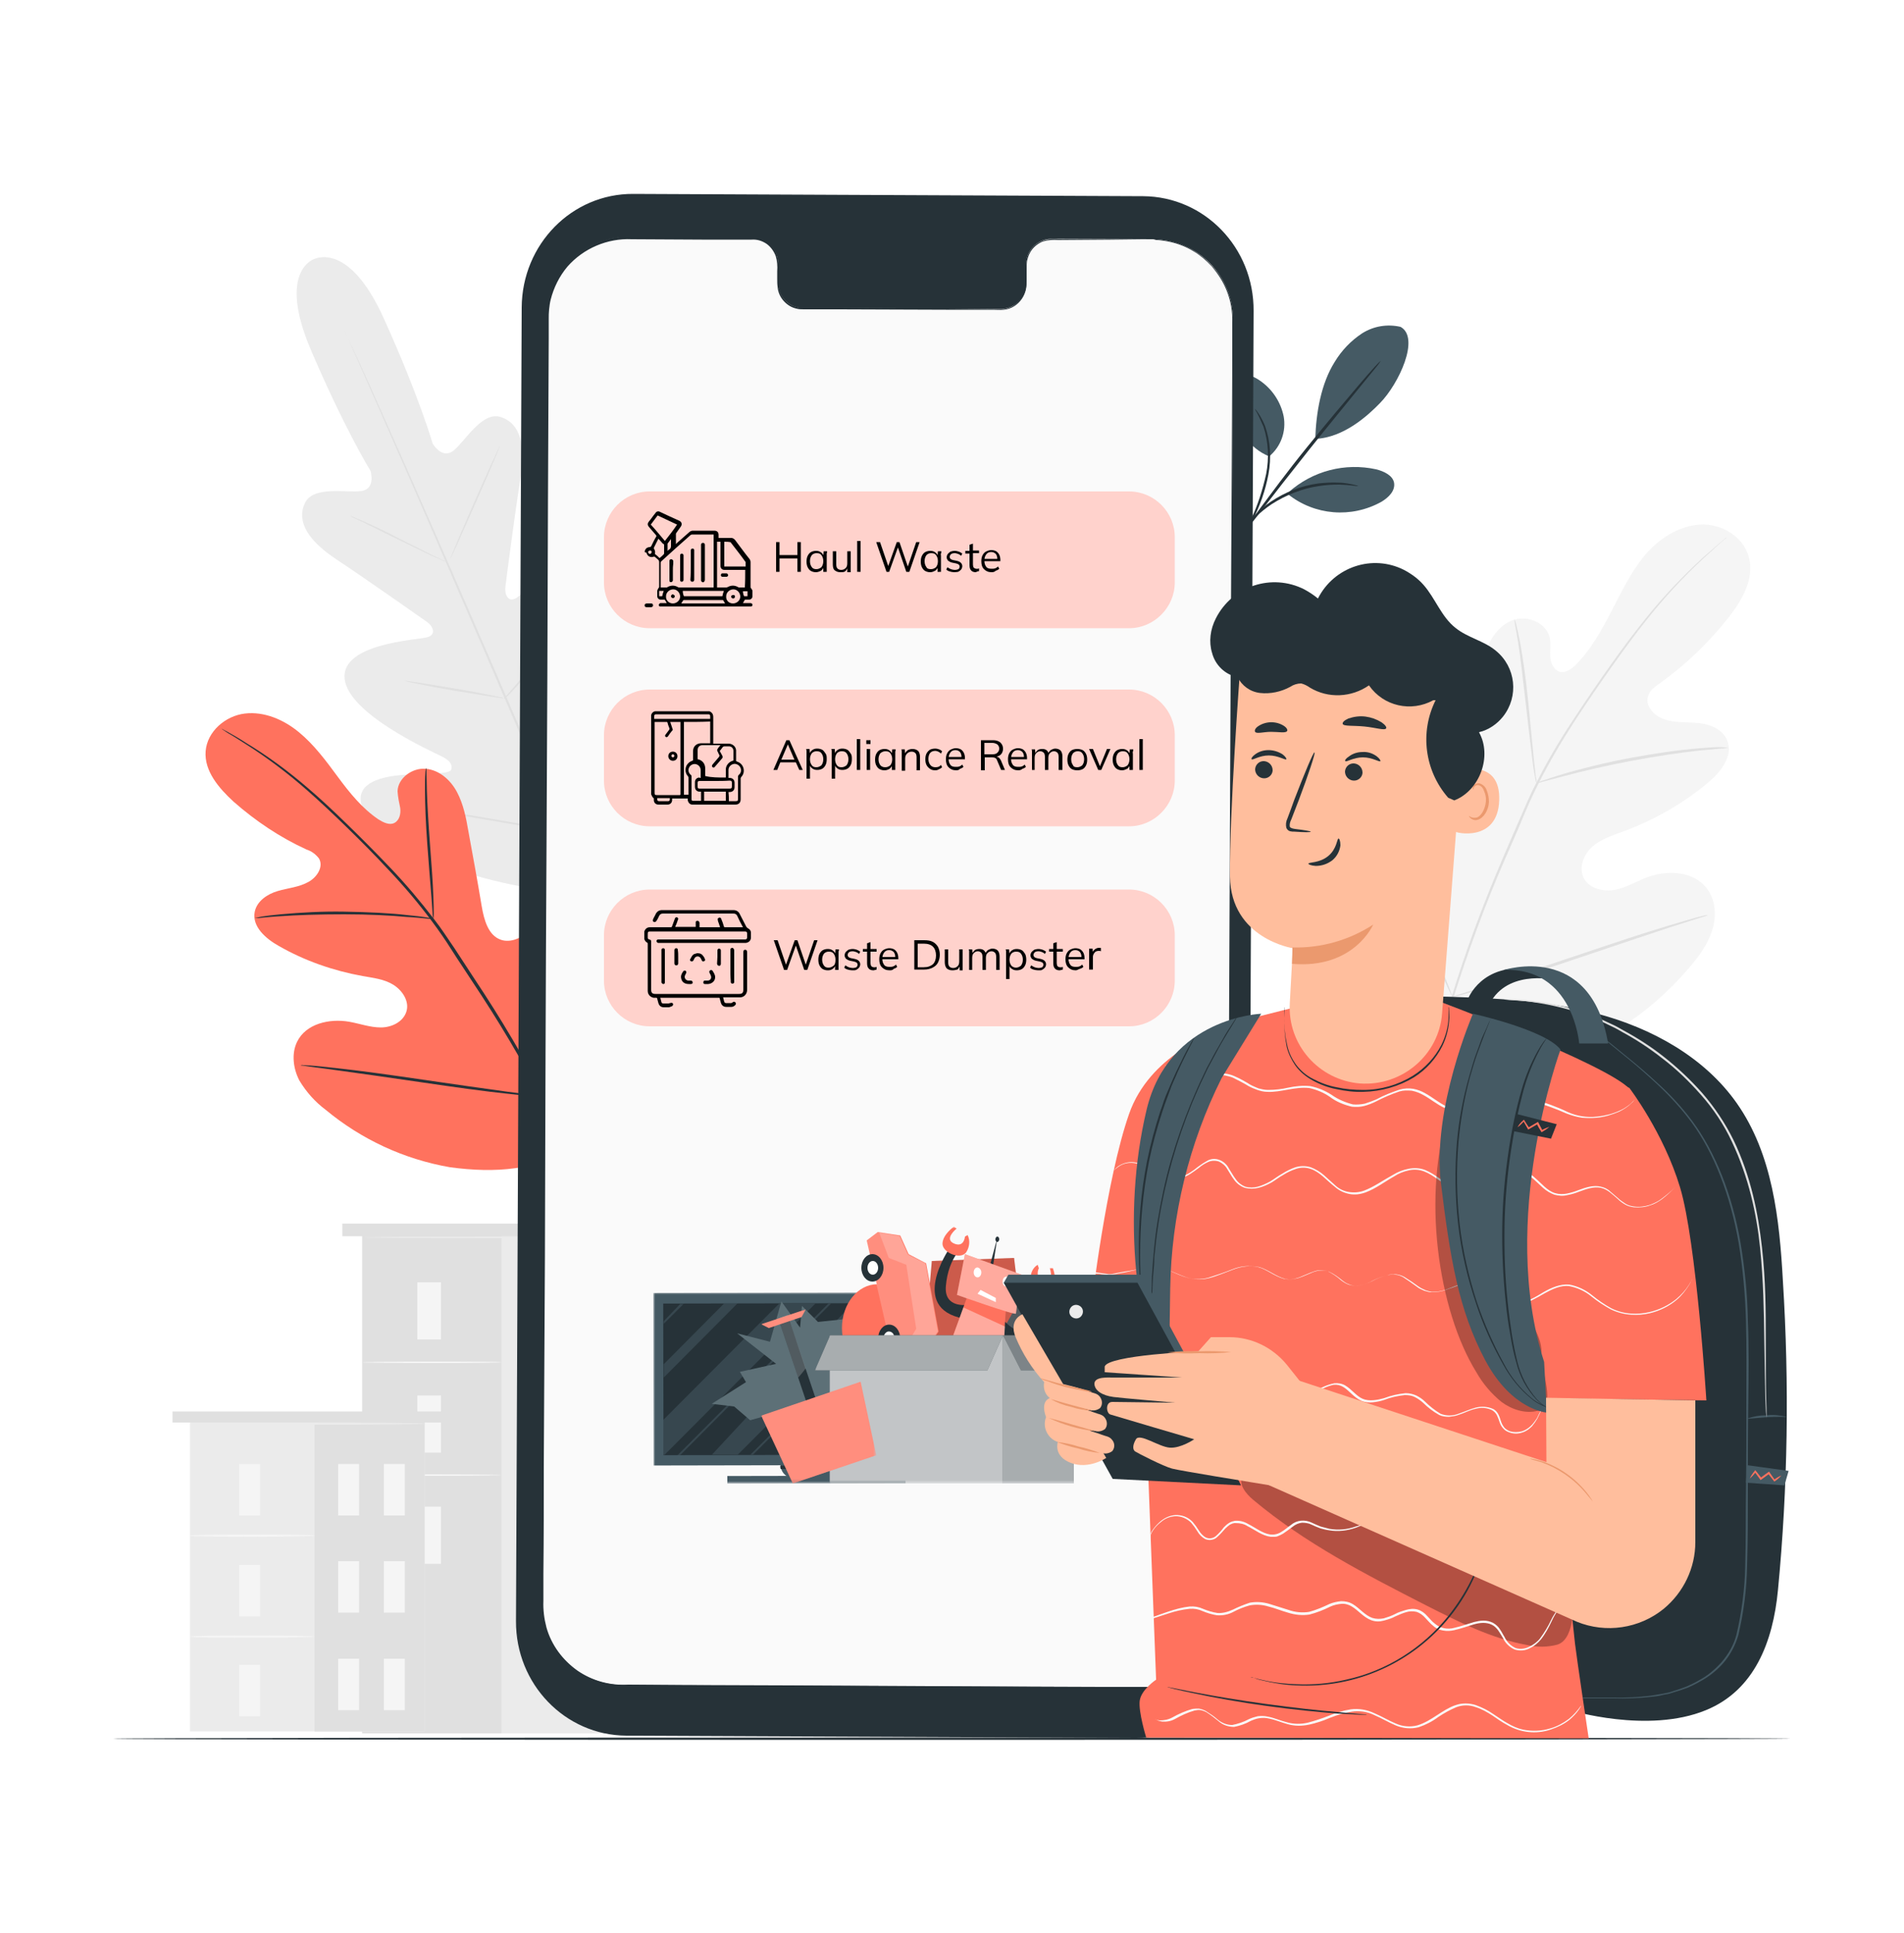 <?xml version="1.0" encoding="utf-8"?>
<!-- Generator: Adobe Illustrator 24.1.3, SVG Export Plug-In . SVG Version: 6.00 Build 0)  -->
<svg version="1.1" id="Layer_1" xmlns="http://www.w3.org/2000/svg" xmlns:xlink="http://www.w3.org/1999/xlink" x="0px" y="0px"
	 viewBox="0 0 500 507.4" style="enable-background:new 0 0 500 507.4;" xml:space="preserve">
<style type="text/css">
	.st0{fill:#E0E0E0;}
	.st1{fill:#EBEBEB;}
	.st2{fill:#F5F5F5;}
	.st3{fill:#263238;}
	.st4{fill:#FF725E;}
	.st5{fill:#455A64;}
	.st6{fill:#FAFAFA;}
	.st7{fill:none;}
	.st8{filter:url(#Adobe_OpacityMaskFilter);}
	.st9{fill:#FFFFFF;}
	.st10{mask:url(#mask-2_2_);}
	.st11{fill-rule:evenodd;clip-rule:evenodd;fill:#455A64;}
	.st12{fill-rule:evenodd;clip-rule:evenodd;fill:#263238;}
	.st13{fill-rule:evenodd;clip-rule:evenodd;fill:#37474F;}
	.st14{fill-rule:evenodd;clip-rule:evenodd;fill:#5D7077;}
	.st15{filter:url(#Adobe_OpacityMaskFilter_1_);}
	.st16{mask:url(#mask-11_2_);}
	.st17{fill-rule:evenodd;clip-rule:evenodd;fill:#FF725E;}
	.st18{opacity:0.2;}
	.st19{fill-rule:evenodd;clip-rule:evenodd;}
	.st20{fill-rule:evenodd;clip-rule:evenodd;fill:#FFFFFF;}
	.st21{opacity:0.4;}
	.st22{opacity:0.6;}
	.st23{opacity:0.3;}
	.st24{filter:url(#Adobe_OpacityMaskFilter_2_);}
	.st25{mask:url(#mask-45_2_);}
	.st26{fill:#FFBE9D;}
	.st27{fill:#EB996E;}
	.st28{fill:#FFD2CC;}
</style>
<g id="freepik--background-complete--inject-2">
	<rect x="95.1" y="324.4" class="st0" width="68.8" height="130.6"/>
	<rect x="131.7" y="324.4" class="st1" width="32.3" height="130.6"/>
	<rect x="109.6" y="336.6" class="st2" width="6.2" height="15"/>
	<rect x="109.6" y="395.5" class="st2" width="6.2" height="15"/>
	<path class="st2" d="M131.7,357.6c0,0.1-8.2,0.2-18.3,0.2s-18.3-0.1-18.3-0.2s8.2-0.2,18.3-0.2S131.7,357.4,131.7,357.6z"/>
	<rect x="109.6" y="366.3" class="st2" width="6.2" height="15"/>
	<path class="st2" d="M131.7,387.2c0,0.1-8.2,0.2-18.3,0.2s-18.3-0.1-18.3-0.2s8.2-0.2,18.3-0.2S131.7,387.1,131.7,387.2z"/>
	<rect x="138.5" y="336.6" class="st0" width="6.2" height="15"/>
	<rect x="151.9" y="336.6" class="st0" width="6.2" height="15"/>
	<rect x="138.5" y="365.2" class="st0" width="6.2" height="15"/>
	<rect x="151.9" y="365.2" class="st0" width="6.2" height="15"/>
	<rect x="138.5" y="393.7" class="st0" width="6.2" height="15"/>
	<rect x="151.9" y="393.7" class="st0" width="6.2" height="15"/>
	<rect x="89.9" y="321.2" class="st0" width="79.1" height="3.3"/>
	<path class="st1" d="M164.4,324.8c0,0.1-15.4,0.2-34.3,0.2s-34.3-0.1-34.3-0.2s15.4-0.2,34.3-0.2S164.4,324.7,164.4,324.8z"/>
	<rect x="49.9" y="373.3" class="st1" width="61.6" height="81.2"/>
	<rect x="82.6" y="373.3" class="st0" width="28.9" height="81.2"/>
	<rect x="62.8" y="384.3" class="st2" width="5.5" height="13.5"/>
	<rect x="62.8" y="437" class="st2" width="5.5" height="13.5"/>
	<path class="st2" d="M82.6,403.1c0,0.1-7.3,0.3-16.4,0.3s-16.3-0.1-16.3-0.3s7.3-0.3,16.3-0.3S82.6,402.9,82.6,403.1z"/>
	<rect x="62.8" y="410.8" class="st2" width="5.5" height="13.5"/>
	<path class="st2" d="M82.6,429.6c0,0.1-7.3,0.3-16.4,0.3s-16.3-0.1-16.3-0.3s7.3-0.3,16.3-0.3S82.6,429.4,82.6,429.6z"/>
	<rect x="88.8" y="384.3" class="st2" width="5.5" height="13.5"/>
	<rect x="100.8" y="384.3" class="st2" width="5.5" height="13.5"/>
	<rect x="88.8" y="409.8" class="st2" width="5.5" height="13.5"/>
	<rect x="100.8" y="409.8" class="st2" width="5.5" height="13.5"/>
	<rect x="88.8" y="435.4" class="st2" width="5.5" height="13.5"/>
	<rect x="100.8" y="435.4" class="st2" width="5.5" height="13.5"/>
	<rect x="45.3" y="370.5" class="st0" width="70.8" height="2.9"/>
	<path class="st1" d="M111.9,373.7c0,0.1-13.8,0.3-30.7,0.3s-30.7-0.1-30.7-0.3s13.8-0.3,30.7-0.3S111.9,373.6,111.9,373.7z"/>
	<path class="st1" d="M82.5,68c0,0-9.8,3-0.8,24s15.6,31.6,15.6,31.6s1.5,4.8-2.5,5.3s-12.7-1.5-14.8,3.3c-2.2,4.9,1.2,9.9,8.3,14.6
		s22.5,15.5,23.9,16.5s2.6,3.3-0.1,4s-22.6,1.6-21.6,10.9s23,19.1,25.4,20.3s2.9,2.2,2.6,3.5s-7,1-12.6,1.4s-12.1,2-11.1,7.3
		s13.7,17.4,46,22.7l15.2,1.5l9.1-12.2c17.9-27.5,17.6-44.9,14.3-49.3s-8.8-0.6-12.9,3.2s-8.4,9.1-9.6,8.4s-1.6-1.8-0.8-4.3
		s8.5-25.4,2.2-32.4s-20.3,7.1-22.6,8.6s-3.2-1-3-2.7s2.6-20.3,4-28.7s0-14.3-5.1-16c-4.9-1.7-9.3,6.1-12.4,8.7s-5.6-1.8-5.6-1.8
		s-3.4-12-12.8-32.8S82.3,68.1,82.3,68.1"/>
	<path class="st0" d="M156.5,238.6c-6.9-15.4-18.6-42.9-28.8-66.5s-19.4-44.9-26.2-60.3l-8-18.2c-0.9-2.1-1.7-3.8-2.2-5l-0.6-1.3
		l-0.2-0.4c0.1,0.1,0.2,0.3,0.2,0.4c0.2,0.3,0.3,0.7,0.6,1.3l2.3,4.9c2,4.3,4.8,10.5,8.2,18.2c6.9,15.4,16.2,36.7,26.4,60.2
		s21.9,51.1,28.7,66.5"/>
	<path class="st0" d="M92,135.4c0.3,0.1,0.7,0.2,1,0.4c0.7,0.3,1.6,0.7,2.8,1.2c2.3,1,5.5,2.5,8.9,4.3l8.8,4.4l2.7,1.3
		c0.4,0.1,0.7,0.3,1,0.5c-0.3-0.1-0.7-0.2-1-0.4c-0.7-0.3-1.6-0.7-2.8-1.2c-2.3-1.1-5.4-2.6-8.9-4.3l-8.9-4.4L93,136
		C92.6,135.8,92.3,135.7,92,135.4z"/>
	<path class="st0" d="M118.3,146.6c-0.1-0.1,2.7-6.7,6.3-14.9s6.6-14.7,6.7-14.7s-2.7,6.7-6.3,14.8S118.4,146.7,118.3,146.6z"/>
	<path class="st0" d="M132.3,183.5c0.2-0.3,0.4-0.6,0.7-0.9l2-2.3c1.7-2,3.9-4.7,6.3-7.9s4.5-6,6-8.1l1.8-2.5
		c0.2-0.3,0.4-0.6,0.7-0.9c-0.1,0.4-0.3,0.7-0.5,1c-0.4,0.6-0.9,1.5-1.6,2.6c-1.4,2.1-3.5,5.1-5.9,8.2s-4.7,5.9-6.4,7.8
		c-0.9,1-1.6,1.7-2.1,2.2C133,183,132.7,183.3,132.3,183.5z"/>
	<path class="st0" d="M106.3,178.7c0.3,0,0.7,0,1,0.1l2.8,0.4c2.4,0.4,5.6,0.9,9.2,1.5s6.8,1.2,9.2,1.7l2.8,0.6c0.3,0,0.7,0.1,1,0.3
		c-0.3,0-0.7,0-1-0.1l-2.8-0.4c-2.4-0.4-5.6-0.9-9.2-1.5s-6.8-1.2-9.2-1.7l-2.8-0.6C107,178.9,106.7,178.8,106.3,178.7z"/>
	<path class="st0" d="M114.6,212.8c0.4,0,0.9,0,1.3,0.1l3.6,0.5c3,0.4,7.2,1.1,11.8,1.9s8.8,1.5,11.8,2l3.6,0.7
		c0.4,0.1,0.9,0.2,1.3,0.3c-0.4,0-0.9-0.1-1.3-0.1l-3.6-0.5c-3-0.4-7.2-1.1-11.8-1.9s-8.8-1.5-11.8-2l-3.6-0.7
		C115.4,213.1,115,213,114.6,212.8z"/>
	<path class="st0" d="M147.1,217.9c0.3-0.4,0.5-0.8,0.8-1.2l2.4-3.1c2-2.6,4.8-6.2,7.7-10.2s5.5-7.8,7.3-10.5
		c0.9-1.3,1.6-2.4,2.2-3.2c0.3-0.4,0.5-0.8,0.9-1.1c-0.2,0.4-0.4,0.9-0.7,1.3c-0.5,0.8-1.2,1.9-2.1,3.3c-1.8,2.8-4.3,6.5-7.2,10.6
		s-5.8,7.6-7.8,10.1c-1,1.3-1.9,2.3-2.5,3C147.8,217.3,147.5,217.6,147.1,217.9z"/>
	<path class="st2" d="M374.8,277.5c-20.3-14.1-24.9-40.4-24-64c0.1-3.9-0.3-8.1,1.6-11.6s6.3-5.8,9.8-4.2c2.9,1.4,4.2,4.8,5.8,7.6
		c2.2,3.8,5.4,6.8,9.3,8.8c2.5,1.3,5.6,2.1,8.1,0.7c3.4-1.9,3.8-6.6,3.8-10.5c0-7.3-0.1-14.6-0.1-21.9c0-3.9,0-7.9,1.2-11.6
		s3.9-7.2,7.6-8.2s8.3,1.1,9.1,4.9c0.3,1.6,0,3.3,0.1,4.9s0.9,3.4,2.4,3.9s3.1-0.6,4.3-1.8c4-4,6.8-9.1,9.4-14.1s5.1-10.3,8.7-14.6
		s8.8-7.7,14.4-8.1s11.6,3.1,13,8.7s-1.8,11.1-5.3,15.6c-5.2,6.6-11.3,12.5-18.2,17.4c-1.2,0.9-2.6,1.8-3,3.3
		c-0.9,2.6,1.6,5.2,4.2,6.1c2.9,1,6.1,0.7,9.1,1s6.4,1.7,7.5,4.6c1.6,4-1.7,8.2-5,11c-6.6,5.5-14.1,9.8-22.2,12.8
		c-2.9,1.1-5.9,2-8.2,4s-3.7,5.6-2.3,8.3s5,3.6,8,3.1s5.7-2.2,8.6-3.3c5.4-2,12.3-1.7,15.8,3c2.3,3.1,2.5,7.3,1.3,11s-3.5,6.8-6,9.7
		c-8.6,10.1-19.7,18.3-32.2,22.6s-24.1,5.5-36.5,1"/>
	<path class="st0" d="M374.5,295c1.1-10.9,3.3-21.7,6.4-32.3c3.9-12.9,8.6-25.5,13.9-37.8c1.4-3.3,2.8-6.5,4.2-9.7s2.7-6.4,4.3-9.4
		c2.9-5.8,6.2-11.4,9.8-16.8c3.4-5.2,6.7-10,9.9-14.5s6.3-8.6,9.2-12.2c4.6-5.7,9.7-11.1,15.2-16.1c1.9-1.7,3.5-3,4.5-3.9l1.2-1
		c0.1-0.1,0.3-0.2,0.4-0.3c-0.1,0.1-0.2,0.3-0.4,0.4l-1.2,1c-1,0.9-2.5,2.3-4.4,4c-5.4,5-10.4,10.4-15,16.2
		c-2.9,3.6-5.9,7.7-9.1,12.2s-6.5,9.3-9.9,14.5c-3.5,5.4-6.8,11-9.7,16.8c-1.5,3-2.9,6.1-4.2,9.3s-2.8,6.4-4.2,9.7
		c-5.4,12.3-10,24.9-14,37.7c-3.2,10.5-5.3,21.3-6.5,32.2"/>
	<path class="st0" d="M403.5,205.7c-0.2-0.5-0.3-1.1-0.4-1.7c-0.2-1.1-0.5-2.7-0.7-4.6c-0.5-3.9-1.1-9.3-1.8-15.3
		s-1.3-11.4-1.9-15.3c-0.3-1.9-0.6-3.5-0.8-4.6c-0.1-0.6-0.2-1.1-0.2-1.7c0.2,0.5,0.4,1.1,0.5,1.6c0.3,1.1,0.6,2.6,1,4.6
		c0.7,3.9,1.5,9.3,2.1,15.3s1.1,11.2,1.5,15.3c0.2,1.8,0.4,3.4,0.5,4.6C403.5,204.6,403.5,205.1,403.5,205.7z"/>
	<path class="st0" d="M453.9,196.3c-0.7,0.1-1.3,0.2-2,0.2c-1.3,0.1-3.2,0.3-5.5,0.5c-4.6,0.5-11,1.4-17.9,2.7s-13.2,2.8-17.7,4
		c-2.3,0.6-4.1,1.1-5.3,1.4c-0.7,0.2-1.3,0.4-2,0.5c0.6-0.3,1.2-0.6,1.9-0.8c1.2-0.4,3-1,5.3-1.7c4.5-1.3,10.7-2.9,17.7-4.2
		c6-1.1,12-2,18-2.5c2.3-0.2,4.2-0.3,5.5-0.3C452.5,196.2,453.2,196.2,453.9,196.3z"/>
	<path class="st0" d="M381.5,261.7c0,0-0.1-0.2-0.4-0.6l-0.9-1.8c-0.7-1.6-1.8-3.9-3-6.8c-2.4-5.8-5.5-13.9-8.9-22.8
		s-6.3-17.1-8.6-22.9l-2.8-6.9l-0.7-1.9c-0.1-0.2-0.2-0.4-0.2-0.7c0.1,0.2,0.3,0.4,0.3,0.6c0.2,0.5,0.5,1.1,0.9,1.8
		c0.7,1.6,1.8,3.9,3,6.8c2.4,5.8,5.5,13.9,8.9,22.8s6.3,17.1,8.6,22.9l2.8,6.9c0.3,0.8,0.5,1.4,0.7,1.9
		C381.4,261.3,381.5,261.5,381.5,261.7z"/>
	<path class="st0" d="M448.5,240.2c-0.2,0.1-0.4,0.2-0.7,0.3l-2,0.6l-7.2,2.3c-6.1,2-14.4,4.8-23.6,7.9s-17.6,5.9-23.7,7.7
		c-3,0.9-5.5,1.6-7.3,2.1l-2,0.5c-0.2,0.1-0.5,0.1-0.7,0.1c0.2-0.1,0.4-0.2,0.7-0.3l1.9-0.6l7.2-2.3c6-2,14.4-4.8,23.6-7.9
		s17.6-5.9,23.7-7.7c3-0.9,5.5-1.6,7.2-2.1l2-0.5C448,240.2,448.2,240.2,448.5,240.2z"/>
</g>
<g id="freepik--Floor--inject-2">
	<path class="st3" d="M470.2,456.4c0,0.1-98.6,0.3-220.2,0.3s-220.3-0.1-220.3-0.3s98.6-0.3,220.3-0.3S470.2,456.2,470.2,456.4z"/>
</g>
<g id="freepik--Plants--inject-2">
	<path class="st4" d="M151.3,301.1c15.9-16,15.7-40.4,11.1-61.5c-0.8-3.5-1.1-7.3-3.3-10.1s-6.6-4.2-9.5-2.1c-2.4,1.7-3,5-4,7.8
		c-1.3,3.7-3.7,7-6.9,9.5c-2,1.6-4.7,2.8-7.1,2c-3.4-1.1-4.5-5.3-5.1-8.8c-1.1-6.6-2.3-13.2-3.5-19.7c-0.6-3.5-1.3-7.1-3-10.3
		s-4.7-5.8-8.2-6.1s-7.3,2.4-7.4,5.9c0.1,1.5,0.4,3,0.7,4.4c0.2,1.5-0.2,3.2-1.5,3.9s-2.9-0.1-4.2-0.9c-4.3-2.9-7.6-7-10.7-11.2
		s-6.2-8.4-10.2-11.7s-9.1-5.5-14.2-4.9s-9.9,4.7-10.3,9.9s3.5,9.7,7.3,13.2c5.8,5.1,12.2,9.4,19.2,12.6c1.3,0.4,2.5,1.3,3.3,2.4
		c1.2,2.2-0.6,4.9-2.8,6.1c-2.5,1.4-5.4,1.6-8.1,2.4s-5.4,2.6-6,5.4c-0.8,3.9,2.9,7.1,6.3,9c6.8,3.9,14.3,6.5,22,7.9
		c2.8,0.5,5.7,0.8,8.1,2.3s4.3,4.4,3.4,7.1s-3.9,4.1-6.7,4.1s-5.5-1-8.3-1.5c-5.2-0.9-11.4,0.5-13.7,5.3c-1.5,3.1-1,7,0.6,10.1
		c1.8,3,4.1,5.6,6.9,7.7c9.4,7.8,20.6,13,32.7,15.1C130.2,308,140.8,307.2,151.3,301.1"/>
	<path class="st3" d="M154.5,316.8c-2.8-9.7-6.5-19-11.1-28c-5.6-10.9-11.9-21.5-18.7-31.7l-5.3-8.1c-1.8-2.6-3.5-5.3-5.4-7.7
		c-3.6-4.7-7.4-9.2-11.5-13.5c-3.9-4.1-7.7-7.9-11.3-11.4s-7-6.7-10.3-9.5c-5.1-4.4-10.5-8.4-16.3-11.9c-2-1.3-3.6-2.2-4.7-2.8
		l-1.3-0.7c-0.1-0.1-0.3-0.2-0.4-0.2c0.1,0.1,0.3,0.2,0.4,0.3l1.2,0.8c1.1,0.6,2.7,1.6,4.7,2.9c5.7,3.6,11.1,7.7,16.1,12.1
		c3.2,2.8,6.6,6,10.2,9.5s7.4,7.3,11.2,11.4c4.1,4.3,7.9,8.8,11.4,13.5c1.8,2.4,3.6,5,5.3,7.7s3.5,5.3,5.3,8.1
		c6.8,10.2,13.1,20.7,18.7,31.6c4.6,8.9,8.3,18.3,11.1,27.9"/>
	<path class="st3" d="M113.8,241.3c0.1-0.5,0.1-1,0.1-1.6c0-1,0-2.5-0.1-4.3c-0.1-3.6-0.5-8.6-0.9-14s-0.7-10.4-0.8-14
		c0-1.8-0.1-3.3-0.1-4.3c0-0.5,0-1.1-0.1-1.6c-0.1,0.5-0.2,1-0.2,1.6c-0.1,1-0.1,2.5-0.1,4.3c0,3.6,0.2,8.6,0.6,14.1
		s0.8,10.3,1.1,14c0.1,1.7,0.2,3.1,0.3,4.3C113.6,240.3,113.7,240.8,113.8,241.3z"/>
	<path class="st3" d="M66.9,241c0.6,0,1.2,0,1.8-0.1c1.2-0.1,2.9-0.3,5-0.4c4.2-0.3,10.1-0.5,16.6-0.5s12.3,0.3,16.6,0.7
		c2.1,0.1,3.8,0.3,5,0.4c0.6,0.1,1.2,0.1,1.8,0.1c-0.6-0.2-1.2-0.3-1.8-0.4c-1.2-0.2-2.9-0.4-5-0.6c-4.2-0.5-10.1-0.8-16.6-0.9
		c-5.5-0.1-11.1,0.2-16.6,0.7c-2.1,0.2-3.8,0.4-5,0.6C68.1,240.7,67.5,240.9,66.9,241z"/>
	<path class="st3" d="M142.7,288c0.1-0.2,0.2-0.4,0.2-0.6l0.5-1.8c0.4-1.5,0.9-3.8,1.6-6.6c1.2-5.6,2.7-13.4,4.2-22
		c1.5-8.6,2.9-16.4,4-22c0.6-2.7,1-5,1.4-6.6c0.1-0.7,0.3-1.3,0.4-1.8c0.1-0.2,0.1-0.4,0.1-0.6c0,0-0.1,0.2-0.2,0.6l-0.5,1.8
		c-0.4,1.6-0.9,3.8-1.6,6.6c-1.2,5.6-2.7,13.4-4.2,22c-1.5,8.6-2.9,16.4-4,22c-0.6,2.7-1,5-1.4,6.6c-0.1,0.7-0.3,1.3-0.4,1.8
		C142.7,287.6,142.7,287.8,142.7,288z"/>
	<path class="st3" d="M78.9,279.6c0.2,0.1,0.4,0.1,0.6,0.1l1.9,0.3l6.8,0.9c5.8,0.8,13.7,1.9,22.5,3.2s16.8,2.4,22.6,3
		c2.9,0.3,5.2,0.6,6.9,0.7l1.9,0.1c0.2,0,0.4,0,0.7,0c-0.2-0.1-0.4-0.1-0.6-0.1l-1.9-0.3l-6.8-0.9c-5.8-0.8-13.7-1.9-22.5-3.2
		s-16.8-2.4-22.5-3c-2.9-0.3-5.2-0.6-6.9-0.7l-1.9-0.1C79.4,279.5,79.1,279.6,78.9,279.6z"/>
	<path class="st5" d="M333.3,119.8c3.1-2.6,4.5-6.6,3.8-10.5c-0.8-3.9-3.1-7.3-6.4-9.5c-1.5-1-3.3-1.8-5.1-1.3
		c-1.6,0.6-2.8,2-3.1,3.7c-0.3,1.7-0.1,3.4,0.6,5C325.1,112.7,327.9,117.6,333.3,119.8"/>
	<path class="st5" d="M338.4,129.2c6.3-5.6,14.8-7.8,23-6c2,0.5,4.4,1.6,4.7,3.6c0.3,2.1-1.5,3.8-3.3,4.9c-7.9,4.4-17.6,3.6-24.6-2"
		/>
	<path class="st5" d="M367.8,85.8c-3.5-0.8-7.1-0.2-10.1,1.7c-2.9,1.9-5.4,4.5-7.2,7.5c-3.6,5.7-4.9,13.4-5.1,20.2
		c7.5-0.3,13.9-6.2,17-9.4C367.3,100.8,373,88.7,367.8,85.8"/>
	<path class="st3" d="M327,139.4c0.7-0.9,1.3-1.8,1.9-2.8c2-3.8,3.4-7.9,4.2-12.1c0.8-4.3,0.5-8.7-0.9-12.7
		c-0.5-1.2-1.1-2.4-1.8-3.4c-0.5-0.8-0.9-1.1-0.9-1.1c0.9,1.5,1.6,3.1,2.3,4.7c1.3,4,1.5,8.3,0.7,12.4c-0.9,4.1-2.2,8.2-4,12"/>
	<path class="st3" d="M327,139.5l3.9-5c3.3-4.3,7.9-10.2,13-16.6s9.9-12.2,13.3-16.4l4-4.9c0.5-0.6,1-1.2,1.4-1.9
		c-0.6,0.5-1.1,1.1-1.6,1.6c-1,1.1-2.5,2.8-4.2,4.8c-3.5,4.1-8.3,9.8-13.5,16.2s-9.6,12.4-12.8,16.7c-1.6,2.2-2.9,4-3.7,5.2"/>
	<path class="st3" d="M356.7,127.6c-0.4-0.2-0.9-0.3-1.3-0.4c-0.5-0.1-1-0.2-1.6-0.3c-0.7-0.1-1.4-0.2-2.1-0.2
		c-1.8-0.1-3.7,0-5.5,0.2c-4.5,0.6-8.8,2.3-12.5,4.8c-1.5,1-2.9,2.2-4.2,3.6c-0.5,0.5-1,1-1.4,1.6c-0.4,0.4-0.7,0.8-1,1.3
		c-0.5,0.7-0.4,1.1-0.4,1.1c1-1.3,2-2.5,3.1-3.6c1.3-1.3,2.7-2.4,4.2-3.4c1.9-1.2,3.8-2.2,5.9-3c2.1-0.8,4.2-1.4,6.4-1.7
		c1.8-0.3,3.6-0.4,5.4-0.4C354.8,127.3,356.7,127.7,356.7,127.6z"/>
</g>
<g id="freepik--Device--inject-2">
	<path class="st3" d="M298.4,456.2l-133.9-0.6c-16.1-0.1-29.1-13.5-29-30.1L137,80.7c0.1-16.6,13.2-29.9,29.3-29.8l133.9,0.6
		c16.1,0.1,29.1,13.5,29,30.1l-1.5,344.9C327.6,442.9,314.5,456.3,298.4,456.2z"/>
	<path class="st0" d="M318.5,365.8c0,1.6-1.3,2.9-3,2.9c-1.6,0-2.9-1.3-2.9-3c0-1.6,1.3-2.9,3-2.9c0,0,0,0,0,0
		C317.2,362.9,318.6,364.2,318.5,365.8z"/>
	<path class="st0" d="M315.6,372.3c-0.3-2.1-0.3-4.3,0-6.5C316,368,316,370.2,315.6,372.3z"/>
	<path class="st6" d="M302.8,62.8l-26.8-0.1c-3.7,0.1-6.6,3.1-6.5,6.8c0,0,0,0,0,0v4.8c0.1,3.7-2.9,6.7-6.5,6.8l-52.2-0.2
		c-3.7-0.1-6.6-3.2-6.5-6.8v-4.8c0.1-3.7-2.8-6.7-6.5-6.8c0,0,0,0,0,0h-9.4L165,62.2c-11.6-0.1-21.1,9.3-21.2,21c0,0,0,0,0,0
		l-1.4,337.9c-0.1,11.6,9.3,21.1,21,21.2c0,0,0,0,0,0l137.8,0.6c11.6,0,21.1-9.3,21.2-21c0,0,0,0,0,0L323.8,84
		C323.8,72.3,314.5,62.9,302.8,62.8z"/>
	<polygon class="st6" points="151.8,163.9 151.8,170.6 155.3,172.2 155.3,165.8 	"/>
	<polygon class="st6" points="157.4,166.4 157.4,173.1 161,174.7 161,168.3 	"/>
	<polygon class="st6" points="156.5,303.7 156.5,309.4 159.5,310.8 159.5,305.3 	"/>
	<path class="st0" d="M309.4,400c-0.3-2.1-0.3-4.3,0-6.5C309.7,395.7,309.7,397.9,309.4,400z"/>
	<path class="st0" d="M310.1,307.9c-0.3-2.1-0.3-4.3,0-6.5C310.5,303.5,310.5,305.7,310.1,307.9z"/>
	<path class="st3" d="M302.8,62.8h0.7c0.7,0,1.4,0.1,2.1,0.2c2.8,0.3,5.5,1.3,7.9,2.8c1.8,1.1,3.4,2.4,4.8,4c1.7,1.8,3.1,4,4,6.3
		c1.1,2.7,1.6,5.6,1.5,8.6c0,3.1,0,6.4,0,9.9c-0.1,28.1-0.2,68.7-0.4,118.9s-0.4,109.9-0.7,176.3c0,8.3,0,16.7-0.1,25.2
		c0,2.1,0,4.3,0,6.4c0,2.2-0.3,4.3-0.8,6.4c-0.6,2.1-1.5,4.1-2.7,5.9c-1.2,1.8-2.7,3.4-4.4,4.8c-3.5,2.8-7.7,4.4-12.2,4.7
		c-1.1,0.1-2.2,0-3.3,0H296h-6.6l-26.8-0.1l-55.1-0.3l-28.2-0.1l-14.2-0.1c-4.9,0.2-9.7-1.1-13.7-3.8c-4-2.8-6.9-6.9-8.3-11.6
		c-0.7-2.3-0.9-4.7-0.9-7.1v-7.1c0-9.4,0.1-18.8,0.1-28.2c0.1-18.7,0.2-37,0.2-55.1c0.2-36.1,0.3-70.9,0.5-104.1s0.3-64.7,0.4-94.2
		c0.1-14.8,0.1-29,0.2-42.7c0-1.7,0-3.4,0-5.1c0-0.8,0.1-1.7,0.1-2.6s0.2-1.7,0.4-2.5c0.8-3.3,2.3-6.3,4.5-8.9
		c4.3-5,10.6-7.8,17.2-7.5l18.4,0.1h8.8h4.3c1.5-0.1,2.9,0.3,4.1,1.2c1.2,0.8,2.1,2,2.6,3.5c0.4,1.4,0.5,2.8,0.4,4.2
		c0,0.7,0,1.4,0,2c0,0.7,0,1.3,0,2c0.2,1.3,0.7,2.5,1.6,3.5c0.8,1,2,1.7,3.2,2c0.6,0.2,1.3,0.2,1.9,0.2h1.9h7.6l27.8,0.2l12.3,0.1
		c1,0,2,0,2.9,0c0.9-0.1,1.8-0.4,2.6-0.9c1.5-1,2.6-2.5,3-4.2c0.1-0.8,0.2-1.7,0.2-2.6c0-0.8,0-1.7,0-2.5c0-0.8,0-1.6,0.1-2.4
		c0.1-0.8,0.4-1.6,0.8-2.3c0.7-1.4,1.9-2.4,3.4-3c1.4-0.4,2.8-0.6,4.2-0.4l13.7,0.1l8.4,0.1h2.9c0,0-1,0-2.9,0h-8.4h-13.7
		c-1.4-0.1-2.8,0-4.1,0.4c-1.4,0.6-2.6,1.6-3.3,2.9c-0.4,0.7-0.6,1.4-0.8,2.2c-0.1,0.8-0.1,1.6-0.1,2.4c0,0.8,0,1.7,0,2.5
		c0,0.9,0,1.7-0.2,2.6c-0.4,1.8-1.5,3.4-3.1,4.4c-0.8,0.5-1.7,0.8-2.7,0.9c-1,0.1-1.9,0-2.9,0h-12.3l-27.8-0.1h-7.6h-1.9
		c-0.7,0-1.3,0-2-0.2c-1.3-0.3-2.4-1-3.3-2c-0.9-1-1.5-2.3-1.6-3.7c-0.1-0.7-0.1-1.4-0.1-2.1v-2c0.1-1.3,0-2.7-0.4-4
		c-0.5-1.3-1.3-2.4-2.4-3.2c-1.2-0.8-2.5-1.2-3.9-1.1h-4.3h-8.8l-18.4-0.1c-6.4-0.3-12.7,2.4-16.9,7.2c-2.1,2.5-3.6,5.5-4.4,8.7
		c-0.2,0.8-0.3,1.6-0.4,2.5s-0.1,1.7-0.1,2.5c0,1.7,0,3.4,0,5.1c-0.1,13.7-0.1,27.9-0.2,42.7c-0.1,29.5-0.2,61-0.4,94.2
		s-0.3,68-0.4,104.1c-0.1,18.1-0.2,36.4-0.3,55.1c0,9.3,0,18.7-0.1,28.2v7.1c-0.1,2.4,0.2,4.7,0.8,7c1.3,4.6,4.2,8.5,8.1,11.3
		c3.9,2.7,8.6,4,13.4,3.7l14.2,0.1l28.2,0.1l55.1,0.3l26.8,0.1h6.6h3.3c1.1,0,2.2,0,3.3,0c4.3-0.2,8.5-1.8,11.9-4.6
		c1.7-1.4,3.1-3,4.3-4.7c1.2-1.8,2.1-3.7,2.6-5.8c0.6-2,0.8-4.2,0.8-6.3c0-2.1,0-4.3,0-6.4c0-8.5,0.1-16.9,0.1-25.2
		c0.3-66.3,0.6-126.1,0.8-176.3s0.5-90.8,0.6-118.9c0-3.5,0-6.8,0-9.9c0.1-2.9-0.4-5.8-1.5-8.5c-0.9-2.3-2.3-4.4-3.9-6.3
		c-1.4-1.5-3-2.9-4.7-3.9c-2.4-1.5-5.1-2.4-7.8-2.8c-0.7-0.1-1.4-0.2-2.1-0.2C303.1,62.8,302.8,62.8,302.8,62.8z"/>
</g>
<g>
	<g>
		<g>
			<rect id="rect-1_1_" x="171.6" y="339.2" class="st7" width="85.5" height="50.1"/>
		</g>
		<defs>
			<filter id="Adobe_OpacityMaskFilter" filterUnits="userSpaceOnUse" x="171.6" y="339.3" width="85.6" height="50.1">
				<feColorMatrix  type="matrix" values="1 0 0 0 0  0 1 0 0 0  0 0 1 0 0  0 0 0 1 0"/>
			</filter>
		</defs>
		<mask maskUnits="userSpaceOnUse" x="171.6" y="339.3" width="85.6" height="50.1" id="mask-2_2_">
			<rect x="171.6" y="322" class="st8" width="114.5" height="67.3"/>
			<g>
				<rect id="rect-1_3_" x="171.6" y="339.2" class="st9" width="85.5" height="50.1"/>
			</g>
		</mask>
		<g class="st10">
			<g>
				
					<rect x="171.6" y="339.3" transform="matrix(1 -1.898669e-03 1.898669e-03 1 -0.687 0.408)" class="st5" width="85.5" height="45.3"/>
				<path class="st11" d="M220.6,388h-12.2c-1.8,0-3.4-1.5-3.4-3.4h19.1C224,386.5,222.5,388,220.6,388z"/>
				<path class="st12" d="M224,384.7c0,0.4-0.1,1-0.2,1.4l-18.8-0.5c-0.1-0.3-0.1-0.5-0.1-0.9H224z"/>
				
					<rect x="191" y="387.4" transform="matrix(1 -1.898669e-03 1.898669e-03 1 -0.737 0.408)" class="st5" width="46.8" height="2"/>
				
					<rect x="174.2" y="342.1" transform="matrix(1 -1.898669e-03 1.898669e-03 1 -0.687 0.408)" class="st3" width="80.3" height="39.8"/>
				<path class="st13" d="M213.1,381.5l36.9-39.5l4.7-0.1v4.8l-32.1,34.8H213.1z M174.2,372.7l30.5-30.6l9.6-0.1l-39.8,39.9h-0.3
					V372.7z M217.6,342.1l-39.7,39.9h0.7l39.7-39.9H217.6z M187,381.8l36.9-39.7l9.6-0.1l-39.8,39.9h-0.3L187,381.8z M236.8,342.1
					L197,381.9h0.7l39.8-39.9H236.8z M190.1,342.2l-15.8,15.9v3.5l19.3-19.4H190.1z M178.7,342.2l-4.4,4.6v0.7l5.2-5.2H178.7z
					 M206.3,381.9l39-38.8h0.7l-39,38.8H206.3z M243.7,381.8h-0.7l11.5-11.5v0.7L243.7,381.8z M249.7,381.8h-3.5l8.3-8.5v3.5
					L249.7,381.8z"/>
			</g>
			<path class="st14" d="M228.1,352.9l7.5,2.2l-0.4,5.9l3.8-0.9l-3.8,5.1l3.8,5.9l-9-1l-0.5,7.4l-9,0.4l-9.1-9.1l-14.4,4l-4.2-3.6
				l-5.9-0.7l9-5.7l-1.6-2.7l9.5-2.1l-10.2-8l8.6,2.2l3-10.6l4.9,6.9l0.5-5.7l4.2,4.2l9.5-1C224.3,346,228.1,352.9,228.1,352.9z"/>
		</g>
	</g>
	<g>
		<g>
			<rect id="rect-10_1_" x="213.9" y="322" class="st7" width="72.2" height="67.3"/>
		</g>
		<defs>
			<filter id="Adobe_OpacityMaskFilter_1_" filterUnits="userSpaceOnUse" x="213.9" y="322" width="72.2" height="67.4">
				<feColorMatrix  type="matrix" values="1 0 0 0 0  0 1 0 0 0  0 0 1 0 0  0 0 0 1 0"/>
			</filter>
		</defs>
		<mask maskUnits="userSpaceOnUse" x="213.9" y="322" width="72.2" height="67.4" id="mask-11_2_">
			<rect x="171.6" y="322" class="st15" width="114.5" height="67.3"/>
			<g>
				<rect id="rect-10_3_" x="213.9" y="322" class="st9" width="72.2" height="67.3"/>
			</g>
		</mask>
		<g class="st16">
			<path class="st17" d="M242.2,360.1l2.5-29.1l21.6-0.8c0,0,3.3,26.7,2.6,26.6C268.2,356.7,242.2,360.1,242.2,360.1z"/>
			<g class="st18">
				<path class="st19" d="M242.2,360.1l2.5-29.1l21.6-0.8c0,0,3.3,26.7,2.6,26.6C268.2,356.7,242.2,360.1,242.2,360.1z"/>
			</g>
			<path class="st12" d="M260.2,354.8l8.7-15.5c0,0,9.6,4.9,9.6,5.4c0,0.5,0.4,11.6,0.4,11.6L260.2,354.8z"/>
			<g class="st18">
				<path class="st20" d="M260.2,354.8l8.7-15.5c0,0,9.6,4.9,9.6,5.4c0,0.5,0.4,11.6,0.4,11.6L260.2,354.8z"/>
			</g>
			<ellipse class="st4" cx="230.4" cy="348.6" rx="9.3" ry="11.5"/>
			<path class="st17" d="M233.5,351.3l-5.9-25.7l2.9-2.2l5.9,0.9l2.2,4.9l4.6,2.4l3.3,17.9l-2.6,3.6c0,0,0.5,3.8,0.2,3.8
				c-0.3,0-9.2,0.9-9.2,0.9L233.5,351.3z"/>
			<g class="st18">
				<path class="st20" d="M243.9,353.1c0,0,0.5,3.8,0.2,3.8c-0.2,0-3.4,0.3-6,0.5l-3.3,0.3l-1.4-6.5l-5.9-25.7l2.9-2.2l0.4,0.1
					l5.4,0.9l2.2,4.9l4.6,2.3l3.3,17.9L243.9,353.1z"/>
			</g>
			<path class="st12" d="M232,332.8c0,2-1.3,3.6-2.9,3.6c-1.6,0-2.9-1.6-2.9-3.6s1.3-3.6,2.9-3.6C230.7,329.2,232,330.8,232,332.8
				C232,332.7,232,332.7,232,332.8z"/>
			<ellipse class="st9" cx="229.2" cy="332.8" rx="1.4" ry="1.8"/>
			<path class="st12" d="M236.4,351.3c0,2-1.3,3.6-2.9,3.6c-1.6,0-2.9-1.6-2.9-3.6c0-2,1.3-3.6,2.9-3.6
				C235.1,347.7,236.4,349.3,236.4,351.3z"/>
			<path class="st20" d="M234.9,351.3c0,1-0.7,1.8-1.4,1.8c-0.8,0-1.4-0.8-1.5-1.8c0-1,0.7-1.8,1.4-1.8
				C234.3,349.5,234.9,350.3,234.9,351.3z"/>
			<g class="st18">
				<path class="st20" d="M243.9,353.1c0,0,0.5,3.8,0.2,3.8c-0.2,0-3.4,0.3-6,0.5c-0.1-1.4-0.2-2.9-0.1-4.3l2.6-4.3l-2.6-16.8
					l-4.6-1.8l-2.5-6.6l5.4,0.9l2.2,4.9l4.6,2.3l3.3,17.9L243.9,353.1z"/>
			</g>
			<path class="st12" d="M254,342.5c0,0-6.2,1-5.6-5c0.3-3.5,1.4-6.7,3.4-9.2l-2.6-0.4c0,0-10.6,15.5,3.8,18.2L254,342.5z"/>
			<path class="st17" d="M254.1,324.2c0.7,1.4,0.5,3.1-0.3,4.4c-1.4,2.3-6.4,0.2-6.3-2.2c0.1-2.4,3-4.4,3-4.4l0.7,0.5
				c0,0-3.4,2.7-0.7,3.9c2.7,1.2,2.9-1.8,2.9-1.8S254.1,324.2,254.1,324.2z"/>
			<path class="st12" d="M263.9,346.9c0,0,4.6,5.3,6.9,0c1.4-3,2-6.5,1.6-9.9l2.3,1.5c0,0,1.2,20.3-11.7,12
				C263,350.6,263.9,346.9,263.9,346.9z"/>
			<path class="st17" d="M249.4,353.1l4.7-13c0,0,10.6,2.4,10.2,2.8c-0.3,0.4-1,16-1,16S249.4,353.1,249.4,353.1z"/>
			<path class="st12" d="M261.9,324.9l-2.1,7.9h0.9L261.9,324.9z"/>
			<path class="st12" d="M262.4,325.3c0,0.3-0.2,0.7-0.5,0.7s-0.5-0.3-0.5-0.7c0-0.3,0.2-0.7,0.5-0.7S262.4,324.9,262.4,325.3z"/>
			<path class="st17" d="M253.4,329.2l-2.1,10.7c0,0,15.5,5.5,15.5,4.9c0-0.7,1.5-10.2,1.5-10.2L253.4,329.2z"/>
			<g class="st21">
				<path class="st20" d="M253.4,329.2l-2.1,10.7c0,0,15.5,5.5,15.5,4.9c0-0.7,1.5-10.2,1.5-10.2L253.4,329.2z"/>
			</g>
			<path class="st20" d="M257.7,334c0,0.7-0.4,1.3-1,1.3c-0.5,0-1-0.5-1-1.3c0-0.7,0.4-1.3,1-1.3C257.3,332.8,257.7,333.4,257.7,334
				z"/>
			<path class="st20" d="M265.3,336.4c0,0.7-0.4,1.3-1,1.3s-1-0.5-1-1.3c0-0.7,0.4-1.3,1-1.3S265.3,335.7,265.3,336.4z"/>
			<path class="st20" d="M257.5,338.6l4,2.1v1.1l-4.8-2.2C256.7,339.6,257.5,338.6,257.5,338.6z"/>
			<g class="st21">
				<path class="st20" d="M263.9,348.2c-0.3,4.7-0.5,10.8-0.5,10.8l-14-6l3.6-9.8L263.9,348.2z"/>
			</g>
			<path class="st17" d="M272.5,332c-1.2,0.7-2,2.2-1.8,3.8c0.1,2.9,5.1,4.8,6.1,2.8c1-2-0.3-5.7-0.3-5.7h-0.8c0,0,1.4,4.7-1.4,3.6
				c-2.8-1.1-1.5-3.6-1.5-3.6L272.5,332z"/>
			<rect x="217.9" y="350.6" class="st3" width="64.1" height="38.8"/>
			<g class="st22">
				<rect x="217.9" y="350.6" class="st9" width="64.1" height="38.8"/>
			</g>
			<g class="st23">
				<rect x="217.9" y="350.6" class="st9" width="45.3" height="38.8"/>
			</g>
			<path class="st12" d="M263.4,350.5l4.7,9.2h18.1l-4.1-9.2H263.4z"/>
			<path class="st12" d="M263.4,350.5l-4.1,9.2h-45.3l4-9.2C217.9,350.5,263.4,350.5,263.4,350.5z"/>
			<g class="st21">
				<path class="st20" d="M263.4,350.5l4.7,9.2h18.1l-4.1-9.2H263.4z"/>
			</g>
			<g class="st22">
				<path class="st20" d="M263.4,350.5l-4.1,9.2h-45.3l4-9.2C217.9,350.5,263.4,350.5,263.4,350.5z"/>
			</g>
		</g>
	</g>
	<g>
		<g>
			<rect id="rect-44_1_" x="199.8" y="343.7" class="st7" width="30.2" height="45.6"/>
		</g>
		<defs>
			<filter id="Adobe_OpacityMaskFilter_2_" filterUnits="userSpaceOnUse" x="199.8" y="343.7" width="30.2" height="45.6">
				<feColorMatrix  type="matrix" values="1 0 0 0 0  0 1 0 0 0  0 0 1 0 0  0 0 0 1 0"/>
			</filter>
		</defs>
		<mask maskUnits="userSpaceOnUse" x="199.8" y="343.7" width="30.2" height="45.6" id="mask-45_2_">
			<rect x="171.6" y="322" class="st24" width="114.5" height="67.3"/>
			<g>
				<rect id="rect-44_3_" x="199.8" y="343.7" class="st9" width="30.2" height="45.6"/>
			</g>
		</mask>
		<g class="st25">
			
				<rect x="209.9" y="344.8" transform="matrix(0.948 -0.319 0.319 0.948 -104.525 86.385)" class="st3" width="2.6" height="34.5"/>
			<path class="st17" d="M226,362.7l-26.1,8.9l8.3,17.8l21.9-7.4C230.1,381.9,226,362.7,226,362.7z"/>
			<g class="st18">
				<path class="st20" d="M226,362.7l-26.1,8.9l8.3,17.8l21.9-7.4C230.1,381.9,226,362.7,226,362.7z"/>
			</g>
			<g class="st18">
				<path class="st20" d="M211.6,359.2l-4.8-14l-2.4,0.9l5.2,15.5C209.7,361.6,211.6,359.2,211.6,359.2z"/>
			</g>
			<path class="st17" d="M201.9,348.6l8.6-2.9l1.1-2l-11.7,3.9L201.9,348.6z"/>
			<g class="st18">
				<path class="st20" d="M201.9,348.6l8.6-2.9l1.1-2l-11.7,3.9L201.9,348.6z"/>
			</g>
		</g>
	</g>
</g>
<g id="freepik--Character--inject-2">
	<path class="st3" d="M375.4,261.5c14.8,0.4,29.8,0.8,44.1,4.6s28.1,11.4,36.6,23.5c9.4,13.4,11.2,30.4,12.1,46.7
		c1.7,27,1.3,54.1-1.3,81.1c-1.3,13.6-6.2,26.3-18.9,31.5c-15.3,6.3-35.8,0-35.8,0"/>
	<path class="st5" d="M415.1,445.6c0,0,0.2,0,0.6,0h1.6l6.3,0c3.3,0.1,6.7-0.1,10-0.5c1-0.2,2-0.3,3-0.5l1.5-0.3
		c0.5-0.1,1-0.3,1.6-0.5c1.1-0.3,2.1-0.7,3.2-1.1c1.1-0.5,2.2-1,3.2-1.6c2.3-1.2,4.3-2.9,6-4.8c1.8-2.1,3.2-4.5,3.9-7.2
		c1.4-6,2.2-12.1,2.3-18.2c0.2-6.5,0.1-13.3,0.2-20.4s0.1-14.4,0.1-21.9s0.1-14.8-0.1-21.9c-0.2-6.8-0.8-13.6-1.9-20.3
		c-2.2-12.8-6.6-23.9-12.4-31.8c-2.6-3.5-5.6-6.8-8.8-9.8c-2.9-2.7-5.4-4.9-7.5-6.6l-4.9-4l-1.3-1.1c-0.1-0.1-0.3-0.2-0.4-0.4
		c0,0,0.2,0.1,0.5,0.3l1.3,1l4.9,4c2.1,1.7,4.7,3.9,7.6,6.6c3.3,3,6.3,6.3,8.9,9.8c5.9,8,10.4,19.1,12.6,32
		c1.1,6.7,1.8,13.5,1.9,20.3c0.3,7.1,0.2,14.4,0.1,21.9s-0.1,14.8-0.1,21.9s0,13.9-0.2,20.4c-0.1,6.2-0.9,12.3-2.3,18.3
		c-0.8,2.7-2.1,5.2-4,7.4c-1.7,1.9-3.8,3.6-6.1,4.8c-1,0.6-2.1,1.1-3.2,1.6c-1.1,0.4-2.2,0.8-3.3,1.1l-1.6,0.5l-1.6,0.3
		c-1,0.3-2,0.4-3,0.5c-3.3,0.4-6.7,0.5-10,0.4h-6.3h-1.6L415.1,445.6z"/>
	<path class="st5" d="M458.7,372.4c1.7-0.6,3.4-0.9,5.2-0.9c1.8-0.2,3.5,0,5.3,0.4c0,0.1-2.4-0.1-5.2,0.1S458.7,372.5,458.7,372.4z"
		/>
	<path class="st0" d="M394.7,262.3h0.4h1.1c1,0,2.5,0,4.3,0.2c5.3,0.5,10.6,1.6,15.6,3.3l2.4,0.9l1.3,0.5l1.2,0.6l2.6,1.2
		c0.9,0.4,1.7,0.9,2.6,1.4c3.7,2,7.3,4.3,10.6,6.9c3.7,2.9,7.1,6.1,10.2,9.6c3.3,3.8,6.1,8,8.3,12.5c4.5,9.4,6.4,19.1,7.4,28
		s1,16.9,1,23.7s0,12.2,0.1,16c0.1,1.9,0.1,3.3,0.1,4.3c0,0.5,0,0.8,0,1.1c0,0.1,0,0.3,0,0.4c0-0.1,0-0.3,0-0.4c0-0.3,0-0.7-0.1-1.1
		c-0.1-1-0.1-2.5-0.2-4.3c-0.1-3.8-0.2-9.2-0.3-16s-0.2-14.8-1.1-23.6s-3-18.5-7.4-27.8c-2.1-4.5-4.9-8.7-8.2-12.4
		c-3.1-3.5-6.4-6.7-10.1-9.5c-3.3-2.6-6.8-4.9-10.5-6.9c-0.9-0.5-1.7-1-2.6-1.4l-2.5-1.2l-1.2-0.6l-1.2-0.5l-2.4-0.9
		c-5-1.7-10.2-2.9-15.5-3.5c-1.9-0.2-3.3-0.2-4.3-0.3l-1.1-0.1C395,262.3,394.8,262.3,394.7,262.3z"/>
	<path class="st3" d="M385.5,262.2c0,0,3.6-9.6,16.6-7.8c0,0,5.8-0.3,6.8,2.9c0,0-12-3-17.2,5.3L385.5,262.2z"/>
	<path class="st5" d="M422.3,273.9h-7.6c0,0-1.5-20-19.8-19.3C394.9,254.7,417.7,247,422.3,273.9z"/>
	<polygon class="st5" points="458.8,384.6 469.7,386.1 468.6,389.9 458.5,389.2 	"/>
	<path class="st4" d="M459.5,388.1c0.3-0.7,0.8-1.4,1.3-2l0.1-0.2l0.2,0.2l1.5,1.9l-0.4,0l1.1-0.8l1.1-0.8l0.2-0.1l0.1,0.2l1.4,2
		l-0.3,0c0.6-0.5,1.3-0.9,2-1.2c-0.5,0.6-1.1,1.1-1.7,1.5l-0.2,0.1l-0.1-0.2l-1.5-1.9l0.4,0l-1.1,0.8l-1.1,0.8l-0.2,0.1l-0.1-0.2
		l-1.4-1.9h0.3C460.6,387,460.1,387.6,459.5,388.1z"/>
	<path class="st4" d="M301,456.1c0,0-2.1-6.8-1.7-9.7s4.3-5.5,4.3-5.5l-4.2-109.6c0,0-0.5-48,24.8-62.9l15.1-3.8l37.4-2.2
		c1.2,0.4,45.1,16.9,51.2,23.4L409,382.3c0,0,2.3,28.6,4.6,49.1c0.5,4.2,3.6,24.9,3.6,24.9L301,456.1z"/>
	<g class="st23">
		<path d="M412.9,425c-0.4,2.7-1.4,5.9-3.9,6.7c-2.6,0.7-5.4,0.7-8,0.1c-9.4-1.7-18-6.1-26.5-10.4c-15.8-8.1-31.8-16.3-45.4-27.7
			c-1.9-1.6-4-4.1-2.8-6.3c1.3-2.5,5.1-1.7,7.6-0.5C360.8,399.3,386.1,412.6,412.9,425"/>
	</g>
	<path class="st4" d="M318.6,271.3c0,0-16.7,5.6-22.1,21.1c-6,17.1-9.9,50.4-9.9,50.4l16.5,2.1L318.6,271.3z"/>
	<path class="st4" d="M427.9,285.6c0,0,9,11.8,13.3,26.1s6.9,55.9,6.9,55.9l-45-0.6l-2.4-36.6C400.7,330.5,396.2,269.4,427.9,285.6z
		"/>
	<path class="st6" d="M292.4,307.3c0.4-0.5,0.8-0.8,1.3-1.2c1.4-0.9,3.1-1.3,4.7-0.9c2.2,0.3,4.3,2,7.1,3.1c1.5,0.6,3.1,0.8,4.6,0.6
		c1.6-0.4,3.1-1.5,4.6-2.7c0.8-0.6,1.6-1.1,2.5-1.6c1-0.5,2.1-0.5,3.1-0.1c1,0.4,1.9,1.2,2.4,2.2c0.6,0.9,1.1,1.9,1.8,2.8
		c0.6,0.9,1.5,1.6,2.5,2c1.1,0.3,2.2,0.3,3.3,0c1.1-0.3,2.2-0.8,3.3-1.4c1-0.6,2-1.4,3.1-2c1.1-0.7,2.3-1.3,3.5-1.7
		c1.3-0.4,2.7-0.4,4,0c1.3,0.5,2.5,1.2,3.5,2.1c1,0.9,2,1.8,3,2.7c1,0.9,2.2,1.5,3.6,1.7c1.3,0.2,2.7,0.1,4-0.4
		c2.6-1,4.9-2.7,7.5-4.1c1.3-0.8,2.6-1.3,4.1-1.6c1.5-0.3,3-0.2,4.3,0.3c2.7,1.1,4.7,3.1,7.2,4.3c0.6,0.3,1.2,0.5,1.9,0.7
		c0.6,0.1,1.3,0.2,1.9,0.1c1.3-0.1,2.6-0.5,3.7-1.1c2.4-1.1,4.5-2.6,7-3.4c1.2-0.4,2.5-0.5,3.8-0.3c1.2,0.3,2.4,0.8,3.3,1.7
		c1.8,1.5,3.3,3.5,5.4,4.1c1,0.3,2.1,0.3,3.1,0.1c1-0.2,2-0.5,3-0.9c1.9-0.7,4-1.4,5.9-0.9c0.9,0.2,1.8,0.6,2.5,1.3
		c0.7,0.6,1.4,1.2,2,1.7c0.6,0.6,1.3,1,2,1.5c0.7,0.4,1.4,0.6,2.2,0.7c1.4,0.2,2.8,0,4.1-0.4c1.1-0.4,2.2-0.9,3.1-1.6
		c1.3-1,2.6-2,3.7-3.2l0.9-0.9c0.1-0.1,0.2-0.2,0.3-0.3c0,0-0.1,0.1-0.3,0.3l-0.9,0.9c-1.1,1.2-2.3,2.3-3.6,3.3
		c-1,0.7-2,1.3-3.1,1.6c-1.3,0.5-2.8,0.6-4.2,0.5c-0.8-0.1-1.6-0.3-2.3-0.7c-0.7-0.4-1.4-0.9-2-1.5c-1.3-1.1-2.6-2.5-4.4-2.9
		s-3.8,0.3-5.7,1c-1,0.4-2,0.7-3.1,0.9c-1.1,0.3-2.3,0.2-3.4-0.1c-1.1-0.4-2.1-1-3-1.8c-0.9-0.8-1.7-1.6-2.6-2.4
		c-0.9-0.8-1.9-1.3-3.1-1.6c-1.2-0.2-2.4-0.1-3.5,0.3c-2.4,0.8-4.5,2.3-6.9,3.4c-1.2,0.6-2.5,1-3.9,1.1c-0.7,0-1.4,0-2.1-0.1
		c-0.7-0.2-1.4-0.4-2-0.7c-2.5-1.2-4.5-3.3-7.1-4.3c-1.3-0.5-2.7-0.6-4-0.3c-1.4,0.3-2.7,0.8-3.9,1.6c-2.5,1.4-4.8,3.2-7.5,4.2
		c-1.4,0.5-2.8,0.7-4.3,0.4c-1.4-0.3-2.7-0.9-3.8-1.9c-2.2-1.7-3.9-3.9-6.4-4.7c-1.2-0.4-2.5-0.4-3.7,0c-1.2,0.4-2.3,0.9-3.4,1.6
		c-1.1,0.6-2.1,1.4-3.1,2c-1.1,0.6-2.2,1.1-3.4,1.4c-1.2,0.3-2.4,0.3-3.6,0c-1.1-0.4-2.1-1.1-2.8-2.1c-0.7-0.9-1.2-1.9-1.8-2.8
		c-0.5-0.9-1.3-1.6-2.2-2c-0.9-0.3-1.9-0.3-2.8,0.1c-0.9,0.4-1.7,0.9-2.4,1.5c-1.5,1.1-3,2.3-4.7,2.7c-1.6,0.3-3.3,0.1-4.8-0.6
		c-2.8-1.1-4.9-2.8-7-3.2c-1.6-0.4-3.3-0.1-4.6,0.8C293.3,306.6,292.8,306.9,292.4,307.3z"/>
	<path class="st6" d="M287.1,334.3c0.1,0,0.3,0,0.4,0l1.3,0.1c1.6,0.3,3.3,0.3,4.9-0.1c1.1-0.2,2.3-0.4,3.5-0.7s2.7-0.5,4.2-0.7
		c1.7-0.2,3.4-0.1,5,0.4c1.7,0.5,3.4,1.4,5.2,2c1.9,0.6,3.9,0.7,5.9,0.2c2-0.5,4-1.4,6.2-2.2c2.2-0.9,4.7-1.2,7-0.7
		c2.4,0.7,4.4,2.5,6.8,3.1c0.6,0.1,1.2,0.2,1.8,0.1c0.6-0.1,1.3-0.2,1.9-0.4c1.2-0.4,2.4-1,3.7-1.5c1.3-0.5,2.8-0.6,4.1-0.1
		c1.3,0.6,2.4,1.4,3.5,2.3c0.5,0.4,1.1,0.8,1.7,1c0.6,0.3,1.3,0.4,2,0.4c1.4-0.1,2.8-0.5,4-1.2c1.3-0.7,2.7-1.2,4.1-1.6
		c0.7-0.2,1.5-0.2,2.3-0.2c0.8,0.1,1.5,0.3,2.2,0.7c1.3,0.8,2.5,1.6,3.7,2.5c0.6,0.4,1.2,0.7,1.9,1c0.3,0.1,0.7,0.2,1,0.3l0.5,0.1
		h0.5c1.4,0,2.8-0.3,4.1-0.9c1.3-0.5,2.6-1,4-1.5c1.3-0.5,2.8-0.6,4.2-0.3c1.4,0.4,2.6,1.1,3.5,2.1c0.9,0.9,1.9,1.8,2.9,2.6
		c1,0.7,2.3,1.1,3.5,1c1.2-0.1,2.4-0.5,3.5-1.1c1.1-0.5,2.2-1.2,3.2-1.8c2.1-1.2,4.4-2.2,6.8-2c2.2,0.4,4.3,1.4,6,2.8
		c1.6,1.3,3.2,2.4,5,3.4c1.6,0.8,3.4,1.3,5.2,1.4c1.6,0.1,3.3,0,4.9-0.4c2.6-0.6,5-1.8,7-3.4c1.3-1.1,2.4-2.3,3.3-3.7
		c0.3-0.5,0.5-0.9,0.6-1.1c0.1-0.1,0.1-0.3,0.2-0.4c0,0.1-0.1,0.3-0.2,0.4c-0.1,0.3-0.3,0.7-0.6,1.2c-0.9,1.4-1.9,2.7-3.2,3.8
		c-2,1.7-4.5,2.9-7,3.5c-1.6,0.4-3.3,0.5-4.9,0.4c-1.9-0.1-3.7-0.6-5.4-1.4c-1.8-1-3.5-2.1-5.1-3.4c-1.7-1.4-3.7-2.3-5.8-2.7
		c-2.2-0.3-4.5,0.8-6.5,1.9c-1,0.6-2.1,1.2-3.3,1.8c-1.1,0.6-2.4,1-3.7,1.1c-1.4,0.1-2.7-0.3-3.8-1.1c-1.1-0.8-2.1-1.7-3-2.7
		c-0.9-1-2.1-1.6-3.3-2c-1.3-0.3-2.7-0.1-4,0.3c-1.3,0.4-2.6,1-4,1.4c-1.4,0.6-2.8,0.9-4.3,0.9h-0.6l-0.5-0.1
		c-0.4-0.1-0.7-0.2-1.1-0.3c-0.7-0.3-1.4-0.6-2-1.1c-1.2-0.9-2.4-1.7-3.6-2.5c-0.6-0.3-1.3-0.6-2-0.6c-0.7-0.1-1.4,0-2.1,0.1
		c-1.4,0.4-2.7,0.9-4,1.6c-1.3,0.7-2.7,1.1-4.2,1.2c-0.7,0-1.5-0.1-2.2-0.4c-0.7-0.3-1.3-0.7-1.8-1.1c-1-0.9-2.2-1.7-3.4-2.3
		c-1.2-0.4-2.6-0.4-3.8,0.1c-1.2,0.4-2.4,1-3.7,1.5c-0.6,0.2-1.3,0.4-2,0.5c-0.7,0.1-1.3,0-2-0.1c-2.6-0.7-4.5-2.5-6.8-3.1
		c-2.3-0.5-4.6-0.3-6.8,0.6c-2,0.8-4.1,1.5-6.3,2.2c-2,0.5-4.1,0.5-6.1-0.2c-1.9-0.6-3.5-1.5-5.1-2c-1.6-0.5-3.2-0.6-4.8-0.4
		c-1.5,0.2-2.9,0.5-4.2,0.7s-2.5,0.4-3.5,0.6c-0.5,0.1-1,0.2-1.5,0.3c-0.5,0.1-0.9,0.1-1.4,0c-0.8-0.1-1.5-0.2-2.1-0.3l-1.3-0.2
		C287.4,334.3,287.2,334.3,287.1,334.3z"/>
	<path class="st6" d="M303.7,357.9h0.3l0.9,0.1c0.8,0.1,1.9,0.2,3.3,0.5c2.9,0.4,7,1.3,12.2,1.7c2.8,0.2,5.7,0.2,8.5-0.1
		c1.6-0.2,3.2-0.2,4.8,0c0.8,0.1,1.7,0.4,2.4,0.7c0.8,0.4,1.5,0.9,2.2,1.4c1.4,1,2.6,2.3,4.3,2.8c0.8,0.2,1.7,0.2,2.5,0
		c0.9-0.3,1.7-0.6,2.5-1c0.9-0.4,1.8-0.7,2.8-0.9c1-0.1,2.1,0.1,2.9,0.6c1.7,1,2.9,2.8,4.6,3.5s3.8,0.3,5.6-0.2
		c1.8-0.7,3.7-1.1,5.6-1.3c1,0,1.9,0.2,2.8,0.6c0.8,0.4,1.6,0.9,2.3,1.6c1.2,1.2,2.6,2.3,4.1,3.2c1.5,0.6,3.2,0.6,4.7,0
		c1.5-0.5,3-1.2,4.5-1.6c1.5-0.4,3.1-0.3,4.5,0.3c0.7,0.3,1.2,0.9,1.5,1.5c0.3,0.6,0.5,1.3,0.7,1.9c0.2,0.6,0.5,1.1,0.9,1.6
		c0.4,0.4,0.9,0.7,1.4,0.9c1,0.3,2.1,0.3,3.2,0c0.9-0.3,1.7-0.8,2.4-1.5c0.6-0.6,1-1.2,1.5-1.9c0.5-1,1-2,1.4-3
		c0.1-0.3,0.2-0.6,0.3-0.8c0-0.1,0.1-0.2,0.1-0.3c0,0.1,0,0.2-0.1,0.3l-0.3,0.8c-0.3,1.1-0.8,2.1-1.3,3.1c-0.4,0.7-0.9,1.4-1.4,2
		c-0.7,0.7-1.5,1.3-2.5,1.6c-1.1,0.4-2.3,0.4-3.4,0c-0.6-0.2-1.2-0.5-1.6-1c-0.5-0.5-0.8-1.1-1-1.7c-0.2-0.6-0.4-1.2-0.7-1.8
		c-0.3-0.6-0.8-1.1-1.4-1.4c-1.3-0.6-2.8-0.7-4.2-0.3c-1.5,0.3-2.9,1.1-4.5,1.6c-0.8,0.3-1.6,0.4-2.5,0.5c-0.9,0-1.8-0.1-2.6-0.5
		c-1.6-0.9-3-2-4.2-3.2c-0.7-0.6-1.4-1.1-2.2-1.5c-0.8-0.4-1.7-0.5-2.6-0.5c-1.9,0.2-3.7,0.6-5.5,1.3c-0.9,0.3-1.9,0.5-2.9,0.6
		c-1,0.1-2.1,0-3-0.4c-2-0.9-3.1-2.6-4.7-3.6c-0.8-0.5-1.7-0.7-2.6-0.6c-0.9,0.2-1.8,0.5-2.6,0.9c-0.8,0.4-1.7,0.8-2.6,1.1
		c-0.9,0.3-1.9,0.3-2.8,0c-1.8-0.6-3.1-1.9-4.5-2.9c-0.6-0.5-1.3-1-2.1-1.4c-0.7-0.3-1.5-0.6-2.3-0.7c-1.6-0.2-3.1-0.2-4.7,0
		c-2.8,0.3-5.7,0.3-8.5,0.1c-5.2-0.5-9.3-1.4-12.2-1.9l-3.3-0.5l-0.9-0.1L303.7,357.9z"/>
	<path class="st6" d="M302.3,424.6l0.3-0.1l0.9-0.3c0.8-0.3,1.9-0.7,3.4-1.2c1.8-0.6,3.6-1.1,5.5-1.3c1.2-0.1,2.4,0.1,3.5,0.6
		c1.2,0.5,2.5,0.9,3.8,1.1c1.4,0.1,2.8-0.3,4.1-0.9c1.4-0.7,2.9-1.3,4.4-1.8c1.7-0.3,3.4-0.2,5.1,0.3c1.7,0.5,3.4,1.1,5.1,1.6
		c1.7,0.6,3.6,0.8,5.4,0.5c1.9-0.5,3.7-1.3,5.4-2.1c1-0.4,2-0.6,3-0.7c1.1,0,2.1,0.2,3.1,0.8c1.8,1.1,3.1,2.9,5.1,3.6
		c1,0.3,2,0.3,3,0.1c1-0.3,1.9-0.6,2.9-1.1c0.9-0.5,1.9-0.8,2.9-1.1c1-0.3,2.1-0.4,3.1-0.1c1,0.3,1.8,0.9,2.5,1.7
		c0.7,0.7,1.3,1.5,2,2c1.4,1.2,3.3,1.6,5.1,1.1c1.8-0.4,3.4-1,5.1-1.5c0.8-0.2,1.7-0.4,2.6-0.4c0.9,0,1.7,0.2,2.5,0.6
		c0.7,0.4,1.4,1,1.8,1.7c0.5,0.7,0.8,1.4,1.2,2c0.6,1.3,1.6,2.3,2.9,2.9c1.2,0.4,2.6,0.2,3.7-0.4c1-0.5,2-1.2,2.7-2.1
		c1.1-1.5,2.1-3.1,2.9-4.8c0.5-1.1,1.2-2.1,1.9-3c0.3-0.3,0.5-0.6,0.9-0.9c0,0-0.3,0.3-0.8,1c-0.7,1-1.3,2-1.8,3.1
		c-0.8,1.7-1.7,3.4-2.9,4.9c-0.8,0.9-1.7,1.7-2.8,2.2c-1.2,0.7-2.7,0.8-4,0.4c-1.4-0.6-2.5-1.7-3.1-3c-0.8-1.3-1.5-2.8-2.9-3.5
		s-3.1-0.6-4.8-0.1s-3.3,1.1-5.1,1.5c-0.9,0.2-1.9,0.3-2.9,0.1c-0.5-0.1-1-0.2-1.4-0.4c-0.4-0.2-0.9-0.5-1.2-0.8
		c-0.8-0.6-1.4-1.4-2.1-2.1c-0.6-0.7-1.4-1.3-2.3-1.6c-0.9-0.2-1.9-0.2-2.8,0.1c-1,0.3-1.9,0.7-2.8,1.1c-0.9,0.5-1.9,0.8-3,1.1
		c-1.1,0.3-2.2,0.3-3.3-0.1c-2.1-0.8-3.4-2.6-5.1-3.6c-0.8-0.5-1.8-0.8-2.8-0.7c-1,0.1-1.9,0.3-2.8,0.7c-1.8,0.9-3.6,1.6-5.5,2.1
		c-1.9,0.3-3.8,0.1-5.7-0.5c-1.8-0.5-3.4-1.2-5.1-1.6c-1.6-0.5-3.3-0.6-4.9-0.3c-1.5,0.4-3,1-4.3,1.7c-1.3,0.7-2.8,1-4.3,0.9
		c-1.3-0.2-2.6-0.6-3.8-1.1c-1.1-0.5-2.2-0.7-3.4-0.6c-1.9,0.2-3.7,0.6-5.5,1.2l-3.4,1.1l-0.9,0.3
		C302.5,424.6,302.4,424.6,302.3,424.6z"/>
	<path class="st6" d="M358.5,399.8c-0.2,0.1-0.4,0.3-0.6,0.4c-0.6,0.3-1.2,0.6-1.8,0.8c-2.3,0.8-4.7,1.1-7,0.7
		c-0.8-0.1-1.6-0.3-2.3-0.5c-0.8-0.3-1.6-0.6-2.4-1c-0.8-0.4-1.7-0.5-2.5-0.5c-0.9,0.1-1.8,0.5-2.5,1.1c-0.8,0.6-1.6,1.2-2.5,1.8
		c-0.5,0.3-1,0.5-1.5,0.7c-0.3,0.1-0.5,0.1-0.8,0.1c-0.3,0-0.6,0-0.9,0c-2.3-0.3-4.1-1.8-6.1-2.8c-0.9-0.6-2-0.8-3.1-0.8l-0.4,0
		c-0.1,0-0.2,0.1-0.4,0.1c-0.2,0.1-0.5,0.2-0.7,0.3c-0.4,0.3-0.8,0.6-1.2,1c-0.7,0.8-1.4,1.6-2.2,2.3c-0.4,0.4-0.9,0.6-1.5,0.7
		c-0.5,0.1-1.1,0-1.6-0.2c-0.9-0.5-1.6-1.2-2.1-2.1c-0.5-0.8-1-1.5-1.6-2.2c-1.1-1.1-2.7-1.8-4.3-1.7c-1.3,0.1-2.6,0.6-3.6,1.5
		c-0.8,0.6-1.5,1.3-2.1,2.2c-0.5,0.7-0.8,1.5-0.8,2.4c0-0.2,0-0.4,0-0.7c0.1-0.7,0.3-1.3,0.7-1.8c0.6-0.9,1.3-1.6,2.1-2.3
		c1.1-0.9,2.4-1.5,3.8-1.6c1.7-0.1,3.4,0.5,4.6,1.8c0.6,0.7,1.1,1.4,1.6,2.2c0.5,0.8,1.1,1.5,1.9,1.9c0.9,0.4,1.9,0.2,2.6-0.4
		c0.8-0.7,1.5-1.5,2.1-2.3c0.4-0.4,0.8-0.8,1.3-1.1c0.3-0.2,0.5-0.3,0.8-0.4l0.4-0.1l0.4-0.1c1.2-0.1,2.4,0.2,3.4,0.8
		c2,1,3.8,2.5,5.9,2.8c1,0.1,2-0.1,2.9-0.7c0.9-0.5,1.6-1.2,2.5-1.8c1.5-1.3,3.7-1.5,5.5-0.6c0.8,0.4,1.6,0.7,2.3,1
		c0.7,0.2,1.5,0.4,2.3,0.6c2.3,0.4,4.7,0.2,6.9-0.6C357.7,400.3,358.5,399.8,358.5,399.8z"/>
	<path class="st6" d="M303.3,451.3c0.1,0,0.2,0,0.3,0.1l0.4,0.1l0.5,0.1c1.2,0,2.3-0.2,3.4-0.8c1.6-0.9,3.4-1.7,5.2-2.2
		c0.6-0.1,1.2-0.1,1.7-0.1c0.6,0.1,1.2,0.3,1.8,0.6c1.1,0.7,2.2,1.4,3.2,2.3c1.1,0.9,2.4,1.4,3.8,1.4c1.5-0.3,3-0.8,4.3-1.5
		c0.8-0.4,1.6-0.6,2.4-0.8c0.9-0.1,1.7-0.1,2.6,0.1c1.7,0.3,3.4,1.1,5.1,1.5c1.8,0.5,3.6,0.5,5.4,0.1c1.9-0.5,3.7-1.1,5.5-1.8
		c1.9-0.8,3.8-1.4,5.8-1.7c2.1-0.3,4.3,0.1,6.2,1c1.9,0.8,3.7,1.9,5.6,2.7c1.8,0.8,3.8,1,5.7,0.5c3.7-1.1,6.5-4.1,10-5.3
		c1.7-0.6,3.6-0.6,5.4,0c1.6,0.6,3.1,1.3,4.5,2.3c1.4,0.9,2.6,1.8,3.9,2.5c1.2,0.7,2.5,1.3,3.9,1.6c2.4,0.5,4.9,0.4,7.2-0.3
		c1.8-0.5,3.4-1.4,4.9-2.5c1.2-1,2.3-2.2,3.2-3.5c0,0.1-0.1,0.2-0.1,0.3l-0.5,0.8c-0.7,1-1.5,1.8-2.4,2.6c-1.5,1.2-3.2,2-5,2.6
		c-3.8,1.3-8,0.8-11.4-1.2c-1.3-0.7-2.6-1.6-3.9-2.5c-1.4-0.9-2.8-1.7-4.4-2.2c-1.6-0.6-3.4-0.6-5,0c-1.7,0.7-3.3,1.6-4.8,2.6
		c-1.6,1.2-3.4,2.1-5.2,2.7c-2,0.5-4.1,0.3-6-0.5c-1.9-0.8-3.7-1.9-5.6-2.7c-1.8-0.9-3.9-1.2-5.9-0.9c-2,0.3-3.9,0.9-5.7,1.6
		c-1.8,0.8-3.7,1.4-5.5,1.8c-1.9,0.4-3.8,0.4-5.6-0.1c-1.8-0.5-3.4-1.2-5-1.5c-0.8-0.2-1.6-0.2-2.4-0.1c-0.8,0.1-1.6,0.4-2.3,0.7
		c-1.4,0.8-2.9,1.3-4.4,1.6c-1.5,0-3-0.5-4.1-1.5c-1-0.8-2-1.6-3.1-2.3c-0.5-0.3-1.1-0.5-1.6-0.6c-0.5-0.1-1.1,0-1.6,0.1
		c-1.8,0.5-3.5,1.3-5.1,2.2c-1.1,0.6-2.2,0.8-3.4,0.7c-0.2,0-0.4-0.1-0.5-0.1l-0.4-0.1C303.6,451.4,303.4,451.3,303.3,451.3z"/>
	<path class="st6" d="M305.8,279.4c0,0,0.3,0.4,1,0.9c1,0.8,2.2,1.3,3.4,1.5c2,0.3,4,0.4,6,0.1c1.2-0.1,2.4-0.2,3.8-0.2
		c1.4,0,2.9,0.2,4.2,0.8c1.4,0.6,2.8,1.4,4.1,2.2c0.7,0.4,1.5,0.7,2.2,1c0.8,0.2,1.6,0.4,2.5,0.4c1.8,0,3.6-0.2,5.3-0.6
		c1.9-0.4,3.8-0.6,5.8-0.4c2,0.4,3.9,1.2,5.6,2.3c1.7,1.2,3.6,2,5.6,2.5c1,0.1,2.1,0,3.1-0.2c1-0.3,2-0.7,3-1.1
		c2-1.1,4.1-1.9,6.2-2.6c1.1-0.3,2.3-0.4,3.5-0.2c1.1,0.2,2.2,0.6,3.2,1.2c2,1.1,3.6,2.5,5.5,3.4c1.9,0.8,4,1.1,6,0.7
		c2-0.3,3.9-0.8,5.8-1.5c1.8-0.6,3.7-1.1,5.6-1.4c1.8-0.2,3.7-0.1,5.4,0.3c3.1,0.9,6.2,2,9.1,3.4c2.4,1.1,5.1,1.5,7.7,1.2
		c2-0.2,4-0.7,5.8-1.5c1.6-0.7,3-1.7,4.1-3c-0.3,0.4-0.5,0.7-0.9,1c-0.9,0.9-2,1.6-3.2,2.2c-1.9,0.8-3.8,1.4-5.9,1.6
		c-1.3,0.1-2.5,0.1-3.8,0c-1.4-0.2-2.8-0.6-4.1-1.1c-2.9-1.3-6-2.4-9.1-3.3c-1.7-0.4-3.5-0.5-5.3-0.3c-1.9,0.3-3.7,0.8-5.5,1.4
		c-1.9,0.7-3.9,1.2-5.9,1.5c-2.1,0.4-4.3,0.1-6.3-0.8c-2-0.9-3.7-2.4-5.6-3.4c-0.9-0.5-1.9-0.9-3-1.1c-1.1-0.1-2.2-0.1-3.2,0.2
		c-2.1,0.7-4.2,1.6-6.1,2.6c-1,0.5-2,0.9-3.1,1.2c-1.1,0.3-2.2,0.3-3.3,0.2c-2.1-0.5-4.1-1.3-5.8-2.6c-1.6-1.1-3.5-1.9-5.4-2.3
		c-3.9-0.4-7.5,1.2-11,1c-0.9,0-1.7-0.2-2.6-0.5c-0.8-0.3-1.6-0.6-2.3-1c-1.3-0.8-2.7-1.5-4.1-2.2c-2.7-1.1-5.5-0.8-7.8-0.6
		c-2,0.2-4.1,0.2-6-0.2c-1.3-0.3-2.5-0.8-3.5-1.6C306.4,280.1,306.1,279.8,305.8,279.4z"/>
	<g class="st23">
		<path d="M380.8,290.9l14.1,9.8c-4.5,11.1-0.3,26.6,3.6,39.2c1.5,4.9,6.5,10,6.3,15.2s4.1,13.9-0.9,15.2c-3.3,0.9-6.9-0.3-9.6-2.3
			c-2.7-2.2-4.9-4.8-6.6-7.8C377.7,344.1,373.1,313.4,380.8,290.9z"/>
	</g>
	<path class="st3" d="M306.5,442.8c0.2,0,0.4,0,0.5,0.1l1.5,0.3l5.6,1.1c4.7,0.9,11.2,2,18.5,3s13.8,1.7,18.6,2.1l5.7,0.5l1.5,0.1
		c0.2,0,0.4,0,0.5,0.1c-0.2,0-0.4,0-0.5,0l-1.5,0c-1.4-0.1-3.3-0.2-5.7-0.3c-4.8-0.4-11.4-1-18.6-2s-13.8-2.2-18.5-3.2
		c-2.4-0.5-4.3-0.9-5.5-1.2l-1.5-0.4C306.8,442.9,306.6,442.8,306.5,442.8z"/>
	<path class="st3" d="M328.4,440.2c0.3,0,0.6,0.1,0.8,0.2c0.5,0.1,1.3,0.4,2.4,0.6c2.9,0.7,5.9,1,8.8,1.1c4.4,0.2,8.8-0.2,13.1-1.2
		c10.6-2.3,20.1-8.3,26.9-16.8c4.6-5.8,8-12.5,9.7-19.7c0.3-1,0.4-1.8,0.5-2.4c0-0.3,0.1-0.6,0.2-0.8c0,0.3,0,0.6-0.1,0.8
		c-0.1,0.5-0.2,1.4-0.4,2.4c-0.6,2.9-1.5,5.8-2.7,8.5c-1.7,4.1-4,7.9-6.8,11.4c-9.8,12.2-24.8,18.9-40.4,18.1c-3-0.1-6-0.6-8.9-1.3
		c-1-0.2-1.8-0.5-2.3-0.7C329,440.4,328.7,440.3,328.4,440.2z"/>
	<path class="st3" d="M337.3,264.4c0,0.2,0,0.5,0,0.7c0,0.5,0,1.2,0,2.1c-0.1,2.5,0.2,5,0.8,7.5c0.4,1.7,1.2,3.3,2.2,4.7
		c1.2,1.6,2.7,2.9,4.5,3.8c1.9,1,4,1.8,6.2,2.2c2.3,0.5,4.6,0.7,7,0.7c4.6,0,9.1-1.3,13-3.7c3.2-2,5.8-4.8,7.5-8.1
		c1.1-2.2,1.8-4.7,1.9-7.2c0.1-1.8-0.1-2.8,0-2.8c0.1,0.2,0.1,0.5,0.1,0.7c0.1,0.7,0.1,1.4,0.1,2.1c-0.1,2.6-0.7,5.1-1.8,7.4
		c-1.7,3.4-4.3,6.3-7.5,8.3c-4,2.4-8.6,3.7-13.2,3.8c-2.4,0.1-4.8-0.2-7.1-0.7c-2.2-0.4-4.3-1.2-6.3-2.3c-1.8-1-3.4-2.3-4.6-4
		c-1-1.5-1.8-3.1-2.2-4.8c-0.5-2.5-0.7-5-0.6-7.6c0-0.9,0.1-1.6,0.1-2.1C337.2,264.9,337.2,264.6,337.3,264.4z"/>
	<path class="st5" d="M331.2,266.1c0,0-24.3,0.9-30.1,25.2c-6.7,28.1-2.6,59.2,5.8,74.7l0.4-27.7c0.3-19.2,4.9-38.1,13.5-55.3
		L331.2,266.1z"/>
	<path class="st3" d="M302.6,346c0-0.3-0.1-0.6-0.1-0.9c0-0.6,0-1.4-0.1-2.4s-0.1-2.4,0-3.9s0-3.2,0.2-5.1c0.1-1,0.1-2,0.2-3
		c0.1-1,0.2-2.1,0.3-3.2c0.2-2.2,0.5-4.6,0.9-7c0.9-5.4,2-10.7,3.5-15.9c1.5-5.2,3.3-10.3,5.4-15.4c1-2.3,1.9-4.5,2.9-6.5
		c0.5-1,0.9-2,1.4-2.9s1-1.8,1.4-2.6c0.9-1.7,1.8-3.1,2.5-4.4s1.4-2.4,2-3.3l1.3-2c0.1-0.2,0.3-0.5,0.5-0.7
		c-0.1,0.3-0.3,0.5-0.4,0.8l-1.2,2c-0.6,0.9-1.2,2-2,3.3s-1.6,2.8-2.5,4.5l-1.4,2.6c-0.5,0.9-0.9,1.9-1.4,2.9c-1,2-1.9,4.2-2.9,6.5
		c-4.1,10-7.1,20.5-8.8,31.2c-0.4,2.5-0.7,4.8-0.9,7c-0.1,1.1-0.3,2.2-0.3,3.2s-0.1,2-0.2,3c-0.2,1.9-0.2,3.6-0.3,5.1
		s-0.1,2.8-0.1,3.9s0,1.8,0,2.4C302.7,345.4,302.6,345.7,302.6,346z"/>
	<path class="st3" d="M313.7,272.3c-0.1,0.2-0.2,0.4-0.3,0.6c-0.2,0.5-0.5,1.1-0.9,1.8c-0.8,1.6-2,3.9-3.3,6.8c-0.6,1.5-1.4,3-2,4.8
		c-0.3,0.9-0.7,1.8-1,2.7s-0.7,1.9-1,2.9c-1.4,4.3-2.6,8.7-3.5,13.1c-1.6,8.1-2.3,16.3-2.3,24.6c0,3.2,0.1,5.7,0.2,7.5
		c0,0.9,0.1,1.5,0.1,2c0,0.2,0,0.5,0,0.7c0-0.2-0.1-0.5-0.1-0.7c0-0.5-0.1-1.2-0.2-2c-0.1-1.8-0.3-4.3-0.3-7.5
		c-0.2-8.3,0.5-16.6,2.1-24.7c0.9-4.5,2.1-8.9,3.5-13.2c0.4-1,0.7-2,1-2.9s0.7-1.8,1.1-2.7c0.7-1.7,1.4-3.3,2.1-4.8
		c1.4-2.9,2.5-5.2,3.4-6.7l1-1.8C313.4,272.7,313.6,272.5,313.7,272.3z"/>
	<path class="st5" d="M409.8,275.5c0,0-16.4,44.5-4.3,82l0.7,13.3c0,0-9.2-0.6-16.2-13.8s-9.2-26.8-11.6-46.4s8.4-44.5,8.4-44.5
		S405.8,270.3,409.8,275.5z"/>
	<path class="st3" d="M406.6,369.7c-0.1,0-0.2-0.1-0.2-0.1l-0.7-0.4c-0.8-0.5-1.6-1.2-2.3-1.9c-2.5-2.7-4.3-6-5.2-9.6
		c-0.7-2.4-1.2-4.9-1.6-7.4c-0.5-2.7-0.9-5.6-1.2-8.6c-0.7-6.6-1-13.3-0.9-19.9c0.1-6.6,0.7-13.3,1.7-19.9
		c0.8-5.4,1.9-10.7,3.4-15.9c1-3.5,2.4-6.9,4.2-10.1c0.5-0.9,1-1.7,1.6-2.5l0.5-0.6l0.2-0.2c0,0,0,0.1-0.1,0.2l-0.4,0.6
		c-0.4,0.6-0.9,1.4-1.5,2.6c-1.7,3.2-3,6.6-4,10.1c-1.4,5.2-2.5,10.5-3.3,15.9c-1,6.6-1.6,13.2-1.7,19.8c-0.1,6.6,0.1,13.2,0.8,19.8
		c0.3,3,0.7,5.9,1.1,8.6c0.4,2.5,0.9,5,1.5,7.4c0.9,3.6,2.6,6.8,5,9.6C404.4,368.2,405.5,369,406.6,369.7z"/>
	<path class="st3" d="M406,369.3c-0.1,0-0.2,0-0.3-0.1l-0.8-0.3c-1-0.5-1.9-1-2.7-1.7c-3.1-2.5-5.6-5.6-7.5-9.1
		c-2.9-5.1-5.3-10.5-7.1-16c-2.3-6.8-3.9-13.8-4.7-20.9c-0.8-7.1-0.9-14.3-0.3-21.4c0.5-5.8,1.6-11.6,3.2-17.2
		c0.7-2.4,1.3-4.6,2-6.4s1.2-3.5,1.8-4.7s1-2.2,1.3-2.9c0.1-0.3,0.3-0.6,0.4-0.8c0-0.1,0.1-0.2,0.1-0.3c0,0.1,0,0.2-0.1,0.3
		l-0.3,0.8c-0.3,0.7-0.7,1.7-1.2,3s-1.1,2.9-1.8,4.8s-1.3,4-2,6.4c-1.5,5.6-2.5,11.4-3,17.1c-0.6,7.1-0.5,14.2,0.3,21.3
		c0.8,7.1,2.4,14,4.6,20.8c1.9,5.5,4.2,10.8,7,15.9c1.8,3.5,4.3,6.6,7.3,9.1c0.8,0.7,1.7,1.2,2.7,1.7l0.8,0.4L406,369.3z"/>
	<polygon class="st3" points="398.2,292.4 408.8,295.1 407.3,298.9 397.3,296.9 	"/>
	<path class="st4" d="M398.5,295.9c0.4-0.7,0.9-1.3,1.5-1.8l0.2-0.2l0.1,0.2c0.4,0.6,0.8,1.3,1.3,2l-0.3-0.1l1.2-0.7
		c0.4-0.2,0.8-0.5,1.2-0.7l0.2-0.1l0.1,0.2l1.1,2.1l-0.3-0.1c0.7-0.4,1.4-0.7,2.1-0.9c-0.6,0.5-1.2,0.9-1.9,1.3l-0.2,0.1l-0.1-0.2
		c-0.4-0.6-0.8-1.3-1.2-2.1l0.4,0.1l-1.2,0.7l-1.2,0.7l-0.2,0.1l-0.1-0.2l-1.2-2.1h0.3C399.7,294.9,399.1,295.5,398.5,295.9z"/>
	<polygon class="st5" points="311.4,355.9 299.9,334.6 264.8,334.6 263.6,336.7 293.4,386.1 327,387.8 	"/>
	<path class="st26" d="M445.2,367.6v37.2c0,6.8-3.1,13.2-8.3,17.5l0,0c-6.4,5.2-15.2,6.5-22.8,3.4l-81.9-36.3l8-27.3l65.9,21.7
		l-0.1-16.9L445.2,367.6z"/>
	<polygon class="st3" points="310.3,358 298.7,336.7 263.6,336.7 292.2,388.2 325.9,389.9 	"/>
	<path class="st26" d="M343.4,365.1l-5.5-6.9c-3.7-4.5-9.2-7.2-15-7.2H318l-3.3,3.7c0,0-23.7,1-24.6,4v0.9v0.6l20.3,1.4
		c0,0-17.3,0-18.3,0s-4.8-0.3-4.7,1.7c0.1,1.7,2,3,5,3.4c1.2,0.2,16.2,1.5,16.2,1.5l-16.5-0.2c-1.9,0-1.6,3-0.5,3.3
		c0.9,0.3,22,6.5,22,6.5s-3.5,2.4-6.4,2.2s-7.9-3.9-8.9-2.2s-0.8,2.8-0.2,3.2s7.4,3.9,9.7,4.5s20.9,3.6,20.9,3.6l6.7,1.1
		L343.4,365.1z"/>
	<path class="st26" d="M268.5,345c0,0-3.7,1.3-1.8,6c1.8,4.3,4.3,8.3,7.5,11.8c-0.3,1.6,0.2,3.2,1.5,4.2c0,0-2.6,0.6-1,5
		c-1,2.5,0.3,5.4,2.8,6.4c0.1,0,0.2,0.1,0.3,0.1c0,0-1.3,3.7,3.4,5.5s9.3-1.3,9.3-1.3L268.5,345z"/>
	<path class="st26" d="M276,362.5c3.3,0.9,7,1.6,10.1,2.8c1,0.4,2,0.4,2.7,1.3c0.7,0.9,0.8,2.1,0.1,3c-0.8,0.6-1.8,0.8-2.7,0.5
		c-3.5-0.6-7-1.5-10.3-2.9"/>
	<path class="st26" d="M277.3,368c3.3,0.9,7,1.6,10.1,2.8c1,0.4,2,0.4,2.7,1.3c0.7,0.9,0.8,2.1,0.1,3c-0.8,0.6-1.8,0.8-2.7,0.5
		c-3.5-0.6-7-1.6-10.3-2.9"/>
	<path class="st26" d="M279.2,373.8c3.3,0.9,7,1.6,10.1,2.8c1,0.4,2,0.4,2.7,1.3c0.8,0.9,0.8,2.1,0.1,3c-0.8,0.6-1.8,0.8-2.7,0.5
		c-3.5-0.6-7-1.5-10.4-2.9"/>
	<path class="st27" d="M276,367.3c0-0.1,2.4,0.7,5.4,1.5s5.4,1.4,5.4,1.5c-1.9-0.1-3.7-0.4-5.5-1C279.4,368.9,277.6,368.2,276,367.3
		z"/>
	<path class="st27" d="M275.4,372.2c2.1,0.5,4.1,1.1,6.1,1.7c3.4,1,6.1,1.7,6.1,1.8C283.3,375.2,279.2,374,275.4,372.2L275.4,372.2z
		"/>
	<path class="st27" d="M277.5,378.5c1.9,0.2,3.9,0.6,5.7,1.2c1.9,0.4,3.8,1,5.6,1.7c-1.9-0.2-3.9-0.6-5.7-1.2
		C281.2,379.8,279.4,379.2,277.5,378.5z"/>
	<path class="st27" d="M273.2,361.8c0-0.1,3,0.9,6.7,1.8s6.8,1.5,6.8,1.7c-0.7,0-1.3,0-2-0.2c-1.6-0.3-3.2-0.6-4.8-1
		c-1.6-0.4-3.2-0.9-4.7-1.5C274.5,362.4,273.8,362.2,273.2,361.8z"/>
	<path class="st27" d="M306.6,355c2.8-0.3,5.6-0.4,8.4-0.3c2.8-0.1,5.6,0,8.3,0.2c-2.8,0.3-5.5,0.4-8.3,0.3
		C312.2,355.3,309.4,355.3,306.6,355z"/>
	<path class="st1" d="M281.5,345.7c0.8,0.6,1.9,0.5,2.5-0.3s0.5-1.9-0.3-2.5c-0.8-0.6-1.9-0.5-2.5,0.3
		C280.6,344,280.7,345.1,281.5,345.7C281.5,345.7,281.5,345.7,281.5,345.7z"/>
	<path class="st27" d="M401.8,382.9c0.3,0,0.5,0,0.8,0.1c0.7,0.1,1.4,0.3,2.1,0.5c4.7,1.5,8.8,4.4,11.9,8.2c0.5,0.6,0.9,1.2,1.3,1.8
		c0.3,0.5,0.4,0.7,0.4,0.7s-0.7-0.9-1.9-2.3c-3.1-3.7-7.2-6.5-11.7-8.1C402.9,383.3,401.8,383,401.8,382.9z"/>
	<path class="st26" d="M357.1,284.4L357.1,284.4c-10.8-0.9-19-10.2-18.4-21c0.4-7.6,0.8-14.5,0.8-14.5s-16.3-2.5-16.5-18.8
		s2.6-53.7,2.6-53.7l0,0c18.9-8.1,40.6-5.4,56.9,7.2l2.4,1.9l-6.2,80.5C377.9,276.9,368.2,285.2,357.1,284.4
		C357.2,284.4,357.1,284.4,357.1,284.4z"/>
	<path class="st27" d="M339.4,248.7c7.5,0.2,14.9-1.9,21.2-6c0,0-5,11.7-21.3,10.3L339.4,248.7z"/>
	<path class="st3" d="M329.6,201.9c0,1.3,1,2.3,2.2,2.4c1.2,0.1,2.3-0.8,2.4-2c0,0,0,0,0-0.1c0-1.3-1-2.3-2.2-2.4
		C330.8,199.7,329.7,200.6,329.6,201.9C329.6,201.9,329.6,201.9,329.6,201.9z"/>
	<path class="st3" d="M328.7,199.3c0.3,0.3,2-1,4.5-1s4.3,1.3,4.6,1c0.1-0.1-0.2-0.7-1-1.3c-1.1-0.7-2.4-1.1-3.7-1.1
		c-1.3,0-2.6,0.4-3.6,1.2C328.8,198.6,328.5,199.2,328.7,199.3z"/>
	<path class="st3" d="M353.2,202.5c0,1.3,1,2.3,2.2,2.4c1.2,0.1,2.3-0.8,2.4-2c0,0,0,0,0-0.1c0-1.3-1-2.3-2.2-2.4
		C354.4,200.3,353.3,201.2,353.2,202.5C353.2,202.5,353.2,202.5,353.2,202.5z"/>
	<path class="st3" d="M353.3,199.8c0.3,0.3,2.1-1,4.6-1s4.3,1.3,4.6,1c0.1-0.1-0.2-0.7-1-1.3c-1.1-0.8-2.4-1.2-3.7-1.1
		c-1.3,0-2.6,0.4-3.6,1.2C353.4,199.1,353.1,199.6,353.3,199.8z"/>
	<path class="st3" d="M344.2,218.3c0-0.1-1.5-0.4-4.1-0.7c-0.6-0.1-1.2-0.2-1.4-0.6c-0.1-0.7,0.1-1.3,0.4-1.9l1.9-4.9
		c2.6-6.9,4.5-12.6,4.2-12.7s-2.6,5.4-5.3,12.4c-0.6,1.7-1.2,3.3-1.8,4.9c-0.4,0.8-0.5,1.7-0.3,2.5c0.2,0.5,0.6,0.8,1,0.9
		c0.4,0.1,0.7,0.1,1.1,0.1C342.6,218.5,344.2,218.5,344.2,218.3z"/>
	<path class="st3" d="M351.5,220.1c-0.4,0-0.4,2.7-2.7,4.6s-5.2,1.6-5.2,2c0,0.2,0.6,0.5,1.9,0.6c1.6,0,3.1-0.5,4.4-1.5
		c1.2-1,1.9-2.4,2.1-3.9C352,220.7,351.7,220.1,351.5,220.1z"/>
	<path class="st3" d="M352.6,190c0.2,0.7,2.7,0.4,5.7,0.7s5.3,1.1,5.7,0.5c0.2-0.3-0.2-0.9-1.2-1.6c-1.3-0.8-2.7-1.3-4.2-1.5
		c-1.5-0.2-3,0-4.5,0.5C353,189.1,352.5,189.6,352.6,190z"/>
	<path class="st3" d="M329.6,192.1c0.4,0.6,2.2,0,4.2,0s3.8,0.4,4.2-0.2c0.2-0.3-0.1-0.9-0.9-1.4c-2.1-1.3-4.8-1.2-6.8,0.2
		C329.6,191.2,329.4,191.8,329.6,192.1z"/>
	<path class="st26" d="M382.9,202.3c0.3-0.1,11.2-3.3,10.8,7.8s-11.5,8.5-11.5,8.2S382.9,202.3,382.9,202.3z"/>
	<path class="st27" d="M385.8,214.2c0,0,0.2,0.1,0.5,0.3c0.5,0.2,1,0.2,1.5,0.1c1.2-0.4,2.2-2.2,2.4-4.2c0.1-1-0.1-1.9-0.5-2.8
		c-0.2-0.7-0.7-1.3-1.4-1.5c-0.5-0.1-0.9,0.1-1.2,0.5c-0.2,0.3-0.1,0.5-0.2,0.6s-0.2-0.2-0.1-0.6c0.1-0.3,0.2-0.5,0.5-0.7
		c0.3-0.2,0.7-0.3,1.1-0.3c0.9,0.2,1.7,0.9,2,1.8c0.4,1,0.6,2,0.6,3.1c-0.1,2.2-1.4,4.3-3,4.7c-0.6,0.2-1.3,0-1.8-0.4
		C385.8,214.4,385.7,214.2,385.8,214.2z"/>
	<path class="st3" d="M319.3,162.3c4.3-8.5,14.7-11.9,23.2-7.6c1.3,0.7,2.5,1.5,3.6,2.4c4.2-8.3,14.3-11.7,22.6-7.5
		c1.9,1,3.7,2.3,5.1,3.9c3.1,3.5,4.7,8.4,8.4,11.3c3.2,2.6,7.5,3.4,10.6,6c5.3,4.3,6.1,12,1.9,17.3c-1.6,2-3.8,3.5-6.3,4.1
		c3.5,6.3,0.2,15.3-6.5,17.9l-1.6-0.7c-6.2-7.1-7.5-17.2-3.3-25.6c-0.2,0-0.4,0-0.6,0c-5.8,3.2-13.1,1.6-16.9-3.9
		c-4.6,3.2-10.7,3.5-15.5,0.6c-0.7-0.5-1.5-0.9-2.3-1.1c-1,0-2,0.3-2.9,0.9c-2.4,1.3-5.2,1.9-7.9,1.6c-2.6-0.3-4.8-1.9-5.9-4.2
		c-0.1,0-0.1,0-0.2,0c-3.2-0.7-5.7-3.2-6.5-6.3C317.4,168.5,317.8,165.2,319.3,162.3z"/>
</g>
<path class="st28" d="M296.5,164.9H170.6c-6.6,0-12-5.4-12-12v-11.9c0-6.6,5.4-12,12-12h125.9c6.6,0,12,5.4,12,12v11.9
	C308.5,159.4,303.1,164.9,296.5,164.9z"/>
<path class="st28" d="M296.5,216.9H170.6c-6.6,0-12-5.4-12-12v-11.9c0-6.6,5.4-12,12-12h125.9c6.6,0,12,5.4,12,12v11.9
	C308.5,211.4,303.1,216.9,296.5,216.9z"/>
<path class="st28" d="M296.5,269.4H170.6c-6.6,0-12-5.4-12-12v-11.9c0-6.6,5.4-12,12-12h125.9c6.6,0,12,5.4,12,12v11.9
	C308.5,264,303.1,269.4,296.5,269.4z"/>
<g>
	<path d="M169.2,244.5C169.2,244.5,169.3,244.4,169.2,244.5c0.3-0.8,0.8-1.1,1.5-1.1c1.8,0,3.6,0,5.4,0c0.2,0,0.3,0,0.4-0.3
		c0.2-0.6,0.5-1.3,0.7-1.9c0.1-0.4,0.4-0.5,0.6-0.4c0.3,0.1,0.4,0.4,0.2,0.7c-0.2,0.6-0.4,1.2-0.7,1.8c1.8,0,3.6,0,5.4,0
		c0-0.3,0-0.6,0-0.9c0-0.1,0-0.2,0-0.3c0-0.3,0.2-0.4,0.5-0.4c0.2,0,0.4,0.2,0.5,0.5c0,0.3,0,0.6,0,0.9c0,0.1,0,0.2,0,0.3
		c1.8,0,3.6,0,5.4,0c-0.1-0.4-0.3-0.8-0.4-1.2c-0.1-0.2-0.2-0.5-0.2-0.7c-0.1-0.3,0-0.5,0.3-0.6c0.3-0.1,0.5,0,0.6,0.3
		c0.3,0.7,0.5,1.3,0.7,2c0,0.1,0.1,0.2,0.3,0.2c1.5,0,3.1,0,4.6,0c0,0,0.1,0,0.1,0c0-0.1-0.1-0.2-0.1-0.2c-0.5-0.9-1-1.9-1.4-2.8
		c-0.2-0.4-0.5-0.6-1-0.6c-6.2,0-12.4,0-18.5,0c-0.5,0-0.8,0.2-1,0.6c-0.2,0.4-0.4,0.9-0.7,1.3c-0.2,0.3-0.4,0.4-0.7,0.3
		c-0.3-0.1-0.3-0.4-0.2-0.7c0.2-0.5,0.5-0.9,0.7-1.4c0.4-0.7,0.9-1,1.7-1c6.2,0,12.5,0,18.7,0c0.8,0,1.4,0.4,1.7,1.1
		c0.6,1.1,1.1,2.2,1.7,3.3c0.1,0.1,0.2,0.2,0.3,0.3c0.6,0.3,0.9,0.7,0.9,1.3c0,0.4,0,0.8,0,1.2c0,0.8-0.6,1.3-1.3,1.4
		c-0.1,0-0.2,0-0.3,0c-7.5,0-14.9,0-22.4,0c-0.1,0-0.2,0-0.4,0c-0.2,0-0.4-0.3-0.4-0.5c0-0.2,0.2-0.4,0.4-0.4c0.1,0,0.2,0,0.3,0
		c7.4,0,14.9,0,22.3,0c0.1,0,0.2,0,0.3,0c0.3,0,0.5-0.2,0.5-0.5c0-0.4,0-0.7,0-1.1c0-0.3-0.2-0.5-0.5-0.5c-0.1,0-0.2,0-0.2,0
		c-8.2,0-16.4,0-24.7,0c-0.6,0-0.7,0.1-0.7,0.7c0,0.3,0,0.6,0,0.9c0,0.3,0.1,0.4,0.4,0.5c0.4,0.1,0.5,0.2,0.5,0.6
		c0,4.2,0,8.4,0,12.6c0,0.8,0.3,1.1,1.1,1.1c7.3,0,14.7,0,22,0c0.8,0,1.1-0.3,1.1-1.1c0-3.3,0-6.5,0-9.8c0-0.4,0.1-0.7,0.5-0.7
		c0.3,0,0.5,0.2,0.5,0.7c0,3.3,0,6.5,0,9.8c0,1.2-0.9,2.1-2.1,2c-1.3,0-2.6,0-3.9,0c-0.1,0-0.2,0-0.3,0c0.1,0.4,0.2,0.9,0.3,1.2
		c0,0.1,0.3,0.3,0.4,0.3c0.5,0,0.9,0,1.4,0c0.1,0,0.3-0.1,0.4-0.2c0.2-0.2,0.5-0.2,0.7,0c0.2,0.2,0.2,0.5,0,0.7
		c-0.3,0.3-0.6,0.5-1,0.5c-0.5,0-1,0-1.4,0c-0.7,0-1.2-0.4-1.4-1.1c-0.1-0.4-0.2-0.7-0.3-1.1c0-0.2-0.1-0.2-0.3-0.2
		c-5,0-10,0-15.1,0c-0.1,0-0.1,0-0.2,0c0.1,0.4,0.2,0.8,0.3,1.2c0.1,0.2,0.2,0.3,0.5,0.3c0.5,0,0.9,0,1.4,0c0.1,0,0.2-0.1,0.4-0.1
		c0.3-0.1,0.5-0.1,0.7,0.1c0.1,0.2,0.1,0.5-0.2,0.7c-0.2,0.1-0.5,0.2-0.8,0.3c-0.5,0-1,0-1.4,0c-0.7,0-1.2-0.4-1.4-1.1
		c-0.1-0.4-0.2-0.8-0.3-1.1c0-0.2-0.1-0.3-0.3-0.3c-0.2,0-0.5,0-0.7,0c-0.9-0.2-1.5-0.9-1.5-1.8c0-1.3,0-2.6,0-3.9
		c0-2.8,0-5.6,0-8.4c0-0.2,0-0.3-0.2-0.4c-0.4-0.2-0.6-0.6-0.7-0.9C169.2,245.6,169.2,245,169.2,244.5z"/>
	<path d="M174.6,253.6c0,1.4,0,2.7,0,4.1c0,0.1,0,0.2,0,0.2c0,0.3-0.2,0.4-0.4,0.4c-0.2,0-0.4-0.2-0.5-0.4c0-0.1,0-0.2,0-0.2
		c0-2.7,0-5.5,0-8.2c0-0.1,0-0.2,0-0.2c0-0.2,0.2-0.4,0.5-0.4c0.2,0,0.4,0.2,0.4,0.4c0,0.1,0,0.2,0,0.2
		C174.6,250.9,174.6,252.3,174.6,253.6z"/>
	<path d="M191.8,253.6c0-1.4,0-2.7,0-4.1c0-0.1,0-0.2,0-0.3c0-0.2,0.2-0.3,0.4-0.4c0.2,0,0.4,0.1,0.5,0.3c0,0.1,0.1,0.2,0.1,0.3
		c0,2.7,0,5.5,0,8.2c0,0.1,0,0.2,0,0.3c-0.1,0.2-0.2,0.3-0.5,0.3c-0.2,0-0.4-0.2-0.4-0.4c0-0.1,0-0.2,0-0.3
		C191.8,256.4,191.8,255,191.8,253.6z"/>
	<path d="M183.1,250.2c0.8,0,1.3,0.3,1.6,0.8c0.2,0.2,0.3,0.5,0.4,0.7c0.1,0.3,0.1,0.5-0.2,0.6c-0.2,0.1-0.5,0.1-0.6-0.2
		c-0.1-0.2-0.2-0.4-0.3-0.6c-0.4-0.6-1.2-0.6-1.6,0c-0.1,0.2-0.2,0.4-0.3,0.6c-0.2,0.3-0.4,0.3-0.7,0.2c-0.2-0.1-0.3-0.4-0.1-0.6
		c0.3-0.5,0.5-1.1,1.1-1.3C182.7,250.3,182.9,250.3,183.1,250.2z"/>
	<path d="M185.5,258.3c-0.1,0-0.3,0-0.4,0c-0.3,0-0.4-0.2-0.4-0.4c0-0.3,0.1-0.5,0.4-0.5c0.2,0,0.4,0,0.7,0c0.8,0,1.2-0.7,0.8-1.5
		c-0.1-0.2-0.2-0.4-0.3-0.6c-0.1-0.2,0-0.5,0.2-0.6c0.2-0.1,0.4-0.1,0.6,0.1c0.3,0.5,0.7,1,0.7,1.7c0,1-0.8,1.7-1.8,1.8
		C185.7,258.3,185.6,258.3,185.5,258.3z"/>
	<path d="M180.9,258.3c-1.1,0-1.8-0.5-2-1.4c-0.1-0.4-0.1-0.8,0.1-1.2c0.1-0.3,0.3-0.5,0.4-0.7c0.1-0.2,0.4-0.3,0.6-0.2
		c0.2,0.1,0.3,0.4,0.2,0.6c-0.1,0.2-0.2,0.4-0.3,0.6c-0.3,0.6,0.1,1.3,0.8,1.4c0.2,0,0.4,0,0.7,0c0.3,0,0.5,0.2,0.5,0.5
		c0,0.3-0.2,0.4-0.5,0.4C181.2,258.3,181.1,258.3,180.9,258.3z"/>
	<path d="M188.4,251.2c0-0.6,0-1.2,0-1.7c0-0.3,0.2-0.5,0.4-0.5c0.3,0,0.5,0.2,0.5,0.5c0,1.2,0,2.3,0,3.5c0,0.3-0.2,0.6-0.5,0.5
		c-0.3,0-0.4-0.2-0.5-0.5C188.3,252.4,188.4,251.8,188.4,251.2z"/>
	<path d="M178.1,251.2c0,0.6,0,1.2,0,1.7c0,0.3-0.2,0.5-0.5,0.5c-0.3,0-0.5-0.2-0.5-0.5c0-1.2,0-2.3,0-3.5c0-0.3,0.2-0.5,0.5-0.5
		c0.3,0,0.4,0.2,0.4,0.5C178.1,250,178.1,250.6,178.1,251.2z"/>
</g>
<g>
	<path d="M169.3,144.7c0.1-0.4,0.3-0.7,0.6-0.9c0.2-0.1,0.5-0.2,0.8-0.2c0.1,0,0.2-0.1,0.3-0.2c0.4-0.8,0.8-1.7,1.3-2.5
		c0.1-0.1,0.1-0.2,0-0.4c-0.6-0.7-1.2-1.4-1.9-2.2c-0.4-0.5-0.4-0.9,0-1.4c0.6-0.7,1.1-1.5,1.7-2.2c0.3-0.5,0.8-0.6,1.3-0.3
		c1.7,0.8,3.4,1.6,5,2.3c0.6,0.3,0.8,0.9,0.4,1.5c-0.4,0.6-0.8,1.1-1.2,1.7c-0.1,0.1-0.1,0.2-0.1,0.3c0,0.9,0,1.7,0,2.6
		c0.1-0.1,0.2-0.1,0.2-0.2c1.1-1,2.3-2,3.4-3c0.3-0.2,0.5-0.3,0.9-0.3c1.9,0,3.7,0,5.6,0c0.7,0,1.1,0.4,1.1,1.1c0,0.3,0,0.5,0,0.8
		c0.1,0,0.2,0,0.3,0c1,0,2,0,3,0c0.4,0,0.7,0.2,1,0.5c1.3,1.7,2.5,3.4,3.8,5c0.2,0.3,0.3,0.5,0.3,0.9c0,2.2,0,4.3,0,6.5
		c0,0.2,0.1,0.3,0.2,0.4c0.1,0.2,0.3,0.4,0.3,0.6c0,0.5,0,0.9,0,1.4c0,0.5-0.4,0.9-0.9,0.9c-0.3,0-0.6,0-0.9,0
		c-0.2,0-0.3,0.1-0.3,0.2c-0.1,0.2-0.3,0.5-0.4,0.7c0.2,0,0.4,0,0.6,0c0.4,0,0.9,0,1.3,0c0.4,0,0.6,0.2,0.6,0.5
		c0,0.3-0.2,0.4-0.6,0.4c-3.8,0-7.5,0-11.3,0c-4,0-8,0-12,0c-0.1,0-0.2,0-0.3,0c-0.3,0-0.4-0.2-0.4-0.4c0-0.2,0.2-0.4,0.4-0.5
		c0.3,0,0.5,0,0.8,0c0.3,0,0.6,0,0.9,0c-0.2-0.3-0.3-0.6-0.5-0.8c0-0.1-0.1-0.1-0.2-0.1c-0.3,0-0.6,0-0.9,0c-0.5,0-0.9-0.4-0.9-0.9
		c0-0.5,0-0.9,0-1.4c0-0.2,0.2-0.5,0.3-0.7c0.1-0.1,0.2-0.2,0.2-0.4c0-2.1,0-4.3,0-6.4c0-0.3-0.1-0.6-0.4-0.8
		c-0.2-0.2-0.5-0.4-0.7-0.6c-0.1-0.1-0.2-0.1-0.3-0.1c-0.9,0.4-1.8-0.2-1.9-1c0,0,0,0,0,0C169.3,145,169.3,144.9,169.3,144.7z
		 M187.4,154.2c0-4.6,0-9.3,0-13.9c-0.1,0-0.1,0-0.2,0c-1.8,0-3.7,0-5.5,0c-0.1,0-0.2,0.1-0.3,0.1c-2.6,2.3-5.2,4.6-7.7,6.9
		c-0.1,0.1-0.2,0.2-0.2,0.4c0,2.1,0,4.2,0,6.2c0,0.1,0,0.2,0,0.3c0.6,0,1.1,0,1.6,0c0.1,0,0.2-0.1,0.2-0.1c0.9-0.5,1.8-0.5,2.7,0
		c0.1,0.1,0.3,0.1,0.5,0.1c2.9,0,5.7,0,8.6,0C187.2,154.2,187.3,154.2,187.4,154.2z M195.7,149.6c-0.1,0-0.2,0-0.3,0
		c-1.7,0-3.4,0-5.1,0c-0.7,0-1.1-0.4-1.1-1.1c0-2,0-4,0-6c0-0.1,0-0.2,0-0.3c-0.3,0-0.6,0-0.9,0c0,4,0,8,0,12c0.1,0,0.1,0,0.2,0
		c0.8,0,1.5,0,2.3,0c0.1,0,0.2-0.1,0.3-0.1c0.9-0.5,1.8-0.5,2.7,0c0.1,0,0.1,0.1,0.2,0.1c0.5,0,1.1,0,1.6,0
		C195.7,152.7,195.7,151.1,195.7,149.6z M190.2,142.2c0,2.2,0,4.3,0,6.5c1.9,0,3.7,0,5.6,0c0-0.4,0-0.8,0-1.1c0-0.1,0-0.1-0.1-0.2
		c-1.2-1.7-2.5-3.3-3.8-5c0-0.1-0.1-0.1-0.2-0.1C191.2,142.2,190.7,142.2,190.2,142.2z M172.7,135.3c-0.6,0.8-1.2,1.6-1.8,2.4
		c1.3,1.4,2.5,2.9,3.7,4.3c1.1-1.4,2.2-2.8,3.2-4.3C176.1,136.9,174.4,136.1,172.7,135.3z M179.6,156.5c3.4,0,6.7,0,10.1,0
		c0.1-0.5,0.2-0.9,0.4-1.4c-3.6,0-7.2,0-10.8,0C179.3,155.6,179.4,156.1,179.6,156.5z M190.4,158.4c-0.1-0.2-0.3-0.5-0.4-0.7
		c-0.1-0.2-0.2-0.2-0.3-0.2c-1.4,0-2.9,0-4.3,0c-1.9,0-3.8,0-5.7,0c-0.1,0-0.2,0-0.3,0.1c-0.2,0.3-0.3,0.5-0.5,0.8
		C182.7,158.4,186.5,158.4,190.4,158.4z M192.5,158.4c1,0,1.9-0.8,1.9-1.8c0-1-0.8-1.9-1.8-1.9c-1,0-1.9,0.8-1.9,1.8
		C190.6,157.6,191.4,158.4,192.5,158.4z M176.7,158.4c1,0,1.9-0.8,1.9-1.8c0-1-0.8-1.9-1.8-1.9c-1,0-1.9,0.8-1.9,1.8
		C174.8,157.6,175.7,158.4,176.7,158.4z M172.9,141.4c-0.4,0.8-0.8,1.6-1.2,2.4c0,0,0,0.1,0,0.2c0.3,0.4,0.4,0.8,0.3,1.3
		c0,0.1,0,0.2,0.1,0.2c0.4,0.3,0.7,0.6,1.1,1c0.4-0.3,0.8-0.7,1.1-1c0.1-0.1,0.1-0.2,0.1-0.3c0-0.7,0-1.3,0-2c0-0.2,0-0.4-0.3-0.5
		c-0.1,0-0.2-0.2-0.3-0.3C173.5,142.1,173.3,141.8,172.9,141.4z M175.3,144.6c0.2-0.2,0.3-0.3,0.5-0.4c0.3-0.2,0.4-0.5,0.4-0.9
		c0-0.6,0-1.2,0-1.8c-0.3,0.4-0.6,0.8-0.9,1.2c0,0,0,0.1,0,0.2C175.3,143.3,175.3,143.9,175.3,144.6z M173.9,156.5
		c0.1-0.5,0.2-0.9,0.4-1.4c-0.4,0-0.8,0-1.2,0c0,0.5,0,0.9,0,1.4C173.3,156.5,173.6,156.5,173.9,156.5z M195.4,156.5
		c0.3,0,0.6,0,0.9,0c0-0.5,0-0.9,0-1.3c-0.4,0-0.8,0-1.2,0C195.1,155.6,195.2,156.1,195.4,156.5z M170.7,144.5
		c-0.2,0-0.5,0.2-0.5,0.4c0,0.2,0.2,0.5,0.4,0.5c0.3,0,0.5-0.2,0.5-0.4C171.2,144.7,171,144.5,170.7,144.5z"/>
	<path d="M169.3,158.7c0.1-0.2,0.4-0.3,0.6-0.3c0.4,0,0.8,0,1.1,0c0.3,0,0.5,0.2,0.5,0.5c0,0.3-0.2,0.4-0.5,0.5c-0.4,0-0.8,0-1.1,0
		c-0.3,0-0.5-0.1-0.6-0.3C169.3,158.9,169.3,158.8,169.3,158.7z"/>
	<path d="M185.1,147.7c0,1.5,0,3,0,4.5c0,0.2-0.1,0.4-0.2,0.5c-0.2,0.3-0.7,0.1-0.8-0.3c0-0.1,0-0.2,0-0.3c0-3,0-5.9,0-8.9
		c0-0.1,0-0.1,0-0.2c0-0.3,0.2-0.5,0.5-0.5c0.3,0,0.5,0.2,0.5,0.5C185.1,144.7,185.1,146.2,185.1,147.7z"/>
	<path d="M181.4,148.4c0-1.3,0-2.6,0-3.9c0-0.3,0.2-0.5,0.4-0.5c0.3,0,0.5,0.1,0.5,0.4c0,0.1,0,0.2,0,0.2c0,2.5,0,5,0,7.5
		c0,0,0,0.1,0,0.1c0,0.3-0.2,0.5-0.5,0.5c-0.3,0-0.5-0.2-0.5-0.5C181.4,151,181.4,149.7,181.4,148.4z"/>
	<path d="M178.6,149.1c0-1.1,0-2.1,0-3.2c0-0.2,0-0.4,0.2-0.5c0.3-0.2,0.6,0,0.7,0.3c0,0.1,0,0.2,0,0.3c0,2,0,4.1,0,6.1
		c0,0,0,0.1,0,0.1c0,0.3-0.2,0.5-0.5,0.5c-0.3,0-0.4-0.2-0.4-0.5C178.6,151.2,178.6,150.2,178.6,149.1z"/>
	<path d="M176.7,149.8c0,0.8,0,1.6,0,2.3c0,0.1,0,0.2,0,0.3c-0.1,0.2-0.2,0.4-0.5,0.4c-0.2,0-0.4-0.1-0.4-0.3c0-0.1,0-0.2,0-0.3
		c0-1.6,0-3.2,0-4.8c0-0.1,0-0.1,0-0.2c0-0.3,0.2-0.4,0.5-0.4c0.2,0,0.4,0.2,0.5,0.4c0,0.2,0,0.5,0,0.7
		C176.7,148.6,176.7,149.2,176.7,149.8z"/>
	<path d="M190.2,151.4c-0.2,0-0.3,0-0.5,0c-0.2,0-0.4-0.2-0.4-0.4c0-0.2,0.1-0.5,0.4-0.5c0.4,0,0.8,0,1.1,0c0.2,0,0.4,0.3,0.4,0.5
		c0,0.2-0.2,0.4-0.4,0.4C190.5,151.4,190.4,151.4,190.2,151.4z"/>
	<path d="M193,156.6c0,0.3-0.2,0.5-0.5,0.5c-0.2,0-0.5-0.2-0.5-0.5c0-0.2,0.2-0.4,0.5-0.4C192.8,156.1,193,156.3,193,156.6z"/>
	<path d="M177.2,156.5c0,0.3-0.2,0.5-0.5,0.5c-0.2,0-0.5-0.2-0.5-0.5c0-0.2,0.2-0.4,0.4-0.5C177,156.1,177.2,156.3,177.2,156.5z"/>
</g>
<g>
	<path d="M171,208.5c0-6.9,0-13.9,0-20.8c0.1-0.5,0.5-0.9,1-1c4.8,0,9.5,0,14.3,0c0.7,0.3,1,0.8,1,1.5c0,2.2,0,4.5,0,6.7
		c0,0.1,0,0.2,0,0.3c0.1,0,0.2,0,0.3,0c1.2,0,2.5,0,3.7,0c1,0,1.9,0.7,2,1.7c0,0.2,0,0.5,0,0.8c0,0.7,0,1.4,0,2.1
		c0.1,0,0.2,0,0.2,0.1c1.8,0.5,2.4,2.7,1.2,4c-0.1,0.1-0.2,0.3-0.2,0.4c0,1.8,0,3.7,0,5.5c0,0.9-0.5,1.4-1.4,1.4
		c-3.7,0-7.4,0-11.1,0c-0.1,0-0.2,0-0.2,0c-0.6,0-1.1-0.5-1.2-1.2c0-0.1,0-0.3,0-0.4c-1.4,0-2.7,0-4.1,0c0,0.2,0,0.3,0,0.4
		c0,0.7-0.5,1.2-1.2,1.2c-0.8,0-1.6,0-2.4,0c-0.7,0-1.2-0.5-1.2-1.2c0-0.1,0-0.2,0-0.4c0-0.1,0-0.1-0.1-0.1
		C171.3,209.2,171.1,208.8,171,208.5z M178.7,208.6c0-6.4,0-12.8,0-19.1c-0.9,0-1.8,0-2.7,0c0.2,0.6,0.4,1.2,0.6,1.8
		c0.1,0.2,0.1,0.4-0.1,0.5c-0.4,0.5-0.8,1-1.1,1.5c-0.2,0.2-0.4,0.3-0.6,0.1c-0.2-0.1-0.2-0.4,0-0.6c0.3-0.4,0.6-0.8,0.9-1.2
		c0.1-0.1,0.1-0.2,0.1-0.4c-0.2-0.5-0.4-1-0.5-1.5c-0.1-0.2-0.1-0.2-0.3-0.2c-0.9,0-1.9,0-2.8,0c-0.1,0-0.2,0-0.3,0
		c0,0.1,0,0.2,0,0.3c0,6.1,0,12.2,0,18.3c0,0.5,0.1,0.6,0.6,0.6c2,0,4.1,0,6.1,0C178.6,208.6,178.6,208.6,178.7,208.6z M179.6,189.5
		c0,6.4,0,12.7,0,19.1c0.4,0,0.8,0,1.2,0c0-0.1,0-0.1,0-0.1c0-1.5,0-2.9,0-4.4c0-0.1-0.1-0.2-0.1-0.3c-1-1-0.9-2.7,0.2-3.6
		c0.3-0.3,0.7-0.4,1.1-0.6c0,0,0,0,0,0c0-0.1,0-0.2,0-0.3c0-0.7,0-1.4,0-2.1c0-1.3,0.9-2.1,2.2-2.1c0.7,0,1.3,0,2,0
		c0.1,0,0.2,0,0.3,0c0-1.9,0-3.8,0-5.7C184.2,189.5,181.9,189.5,179.6,189.5z M190.6,204.1c0-0.1,0-0.2,0-0.3c0-0.6,0-1.2,0-1.8
		c0-1.1,0.8-2,1.8-2.3c0.1,0,0.1,0,0.2-0.1c0-0.8,0-1.6,0-2.5c0-0.7-0.5-1.2-1.2-1.2c-0.4,0-0.8,0-1.2,0c-0.1,0-0.2,0.1-0.3,0.1
		c-0.3,0.3-0.5,0.7-0.8,1c-0.1,0.1-0.1,0.2,0,0.3c0.2,0.4,0.4,0.7,0.6,1.1c0.1,0.3,0.1,0.5-0.1,0.7c-0.2,0.2-0.4,0.5-0.6,0.7
		c-0.4,0.5-0.9,1-1.3,1.5c-0.2,0.3-0.6,0.2-0.7-0.1c-0.1-0.2,0-0.3,0.1-0.5c0.6-0.7,1.1-1.3,1.7-2c0.1-0.2,0.2-0.3,0.1-0.5
		c-0.2-0.3-0.3-0.7-0.5-1c-0.1-0.2-0.1-0.5,0.1-0.7c0.2-0.3,0.4-0.6,0.7-0.9c-0.1,0-0.2,0-0.2,0c-1.5,0-3,0-4.5,0
		c-0.8,0-1.3,0.5-1.3,1.3c0,0.7,0,1.5,0,2.2c0,0.1,0,0.1,0,0.2c0,0,0.1,0,0.1,0c1.2,0.3,1.9,1.2,1.9,2.5c0,0.5,0,1.1,0,1.6
		c0,0.1,0,0.2,0,0.3C186.8,204.1,188.6,204.1,190.6,204.1z M191.4,210.3c0.6,0,1.2,0,1.8,0c0.5,0,0.6-0.1,0.6-0.6c0-1.9,0-3.8,0-5.8
		c0-0.2,0.1-0.4,0.2-0.5c0.4-0.3,0.6-0.7,0.6-1.2c0-0.9-0.7-1.6-1.6-1.7c-0.9,0-1.7,0.7-1.7,1.6c0,0.5,0,1,0,1.5c0,0.2,0,0.4,0,0.6
		c0.1,0,0.2,0,0.3,0c0.8,0,1.3,0.5,1.3,1.3c0,0.4,0,0.7,0,1.1c0,0.8-0.5,1.3-1.3,1.3c-0.1,0-0.2,0-0.3,0
		C191.4,208.7,191.4,209.4,191.4,210.3z M184,204.2c0-0.7,0-1.4,0-2c0-0.8-0.5-1.4-1.2-1.6c-0.7-0.2-1.5,0.2-1.8,0.8
		c-0.4,0.7-0.2,1.5,0.4,2c0.2,0.1,0.2,0.3,0.2,0.5c0,1.4,0,2.8,0,4.1c0,0.6,0,1.2,0,1.8c0,0.3,0.1,0.4,0.4,0.4c0.7,0,1.4,0,2.1,0
		c0-0.8,0-1.6,0-2.4c-0.1,0-0.3,0-0.4,0c-0.7,0-1.2-0.5-1.2-1.3c0-0.4,0-0.8,0-1.2c0-0.7,0.5-1.2,1.2-1.2
		C183.7,204.2,183.9,204.2,184,204.2z M187.7,205c-1.3,0-2.6,0-3.9,0c-0.5,0-0.6,0.1-0.6,0.6c0,0.3,0,0.5,0,0.8
		c0,0.5,0.1,0.6,0.6,0.6c1.2,0,2.5,0,3.7,0c1.3,0,2.7,0,4,0c0.6,0,0.7-0.1,0.7-0.7c0-0.3,0-0.5,0-0.8c0-0.4-0.1-0.6-0.6-0.6
		C190.3,205,189,205,187.7,205z M171.8,188.7c4.9,0,9.8,0,14.7,0c0-0.2,0-0.4,0-0.6c0-0.5-0.1-0.6-0.6-0.6c-4.5,0-9,0-13.5,0
		c-0.1,0-0.1,0-0.2,0c-0.2,0-0.4,0.2-0.4,0.4C171.8,188.1,171.8,188.4,171.8,188.7z M184.9,207.8c0,0.8,0,1.6,0,2.4
		c1.9,0,3.8,0,5.7,0c0-0.8,0-1.6,0-2.4C188.6,207.8,186.8,207.8,184.9,207.8z M175.9,209.5c-1.1,0-2.2,0-3.3,0c0,0.1,0,0.3,0,0.4
		c0,0.2,0.2,0.4,0.4,0.4c0.8,0,1.6,0,2.5,0c0.2,0,0.4-0.2,0.4-0.4C175.9,209.7,175.9,209.6,175.9,209.5z"/>
	<path d="M175.5,198.5c0-0.7,0.5-1.2,1.2-1.2c0.7,0,1.2,0.5,1.2,1.2c0,0.7-0.5,1.2-1.2,1.2C176,199.7,175.5,199.1,175.5,198.5z
		 M176.7,198c-0.2,0-0.4,0.2-0.4,0.4c0,0.2,0.2,0.4,0.4,0.4c0.2,0,0.4-0.2,0.4-0.4C177.1,198.2,176.9,198,176.7,198z"/>
</g>
<g>
	<path d="M203.8,150.1v-7.8h0.9v3.4h4.7v-3.4h0.9v7.8h-0.9v-3.5h-4.7v3.5H203.8z"/>
	<path d="M214.3,150.2c-0.5,0-0.9-0.1-1.3-0.3s-0.7-0.6-0.9-1s-0.3-0.9-0.3-1.5c0-0.6,0.1-1.1,0.3-1.5s0.5-0.8,0.9-1
		c0.4-0.2,0.8-0.3,1.3-0.3c0.5,0,0.9,0.1,1.3,0.4c0.4,0.3,0.6,0.6,0.7,1h-0.1l0.1-1.3h0.9c0,0.2,0,0.4-0.1,0.6c0,0.2,0,0.4,0,0.6
		v4.2h-0.9v-1.3h0.1c-0.1,0.4-0.4,0.8-0.7,1S214.7,150.2,214.3,150.2z M214.4,149.4c0.5,0,0.9-0.2,1.3-0.5c0.3-0.4,0.5-0.9,0.5-1.6
		c0-0.7-0.2-1.2-0.5-1.6c-0.3-0.4-0.7-0.5-1.3-0.5c-0.5,0-0.9,0.2-1.2,0.5c-0.3,0.4-0.5,0.9-0.5,1.6c0,0.7,0.2,1.2,0.5,1.6
		C213.5,149.3,213.9,149.4,214.4,149.4z"/>
	<path d="M220.7,150.2c-0.7,0-1.1-0.2-1.5-0.5s-0.5-0.9-0.5-1.6v-3.4h0.9v3.4c0,0.5,0.1,0.9,0.3,1.1c0.2,0.2,0.5,0.4,1,0.4
		c0.5,0,0.9-0.2,1.2-0.5c0.3-0.3,0.4-0.7,0.4-1.3v-3.1h0.9v5.5h-0.9v-1.2h0.1c-0.2,0.4-0.4,0.8-0.7,1S221.2,150.2,220.7,150.2z"/>
	<path d="M225.1,150.1V142h0.9v8.1H225.1z"/>
	<path d="M232.8,150.1l-2.7-7.8h1l2.4,7H233l2.5-7h0.7l2.4,7h-0.4l2.4-7h0.9l-2.7,7.8H238l-2.3-6.7h0.2l-2.4,6.7H232.8z"/>
	<path d="M244.3,150.2c-0.5,0-0.9-0.1-1.3-0.3c-0.4-0.2-0.7-0.6-0.9-1c-0.2-0.4-0.3-0.9-0.3-1.5c0-0.6,0.1-1.1,0.3-1.5
		c0.2-0.4,0.5-0.8,0.9-1c0.4-0.2,0.8-0.3,1.3-0.3c0.5,0,0.9,0.1,1.3,0.4c0.4,0.3,0.6,0.6,0.7,1h-0.1l0.1-1.3h0.9
		c0,0.2,0,0.4-0.1,0.6s0,0.4,0,0.6v4.2h-0.9v-1.3h0.1c-0.1,0.4-0.4,0.8-0.7,1C245.2,150,244.8,150.2,244.3,150.2z M244.5,149.4
		c0.5,0,0.9-0.2,1.3-0.5c0.3-0.4,0.5-0.9,0.5-1.6c0-0.7-0.2-1.2-0.5-1.6c-0.3-0.4-0.7-0.5-1.3-0.5c-0.5,0-0.9,0.2-1.2,0.5
		c-0.3,0.4-0.5,0.9-0.5,1.6c0,0.7,0.2,1.2,0.5,1.6C243.5,149.3,243.9,149.4,244.5,149.4z"/>
	<path d="M250.6,150.2c-0.4,0-0.9-0.1-1.2-0.2c-0.4-0.1-0.7-0.3-0.9-0.5l0.3-0.6c0.3,0.2,0.6,0.4,0.9,0.5c0.3,0.1,0.7,0.2,1,0.2
		c0.4,0,0.8-0.1,1-0.2c0.2-0.2,0.3-0.4,0.3-0.7c0-0.2-0.1-0.4-0.2-0.5c-0.1-0.1-0.4-0.2-0.7-0.3l-1-0.2c-0.5-0.1-0.8-0.3-1.1-0.5
		c-0.2-0.2-0.4-0.6-0.4-0.9c0-0.3,0.1-0.6,0.3-0.9c0.2-0.2,0.4-0.4,0.7-0.6c0.3-0.1,0.7-0.2,1.1-0.2c0.4,0,0.8,0.1,1.1,0.2
		s0.6,0.3,0.9,0.5l-0.3,0.6c-0.2-0.2-0.5-0.4-0.8-0.5c-0.3-0.1-0.6-0.2-0.9-0.2c-0.4,0-0.8,0.1-1,0.3c-0.2,0.2-0.3,0.4-0.3,0.7
		c0,0.2,0.1,0.4,0.2,0.5c0.1,0.1,0.3,0.2,0.6,0.3l1,0.2c0.5,0.1,0.9,0.3,1.1,0.5s0.4,0.5,0.4,0.9c0,0.3-0.1,0.6-0.3,0.9
		c-0.2,0.2-0.4,0.4-0.8,0.6C251.5,150.1,251.1,150.2,250.6,150.2z"/>
	<path d="M256.2,150.2c-0.5,0-1-0.2-1.2-0.5c-0.3-0.3-0.4-0.8-0.4-1.4v-3h-1.1v-0.7h1.1V143l0.9-0.3v1.8h1.6v0.7h-1.6v2.9
		c0,0.4,0.1,0.8,0.2,0.9s0.4,0.3,0.7,0.3c0.1,0,0.3,0,0.4,0c0.1,0,0.2-0.1,0.3-0.1v0.7c-0.1,0-0.2,0.1-0.4,0.1
		C256.4,150.1,256.3,150.2,256.2,150.2z"/>
	<path d="M260.4,150.2c-0.9,0-1.5-0.3-2-0.8c-0.5-0.5-0.7-1.2-0.7-2.1c0-0.6,0.1-1.1,0.3-1.5c0.2-0.4,0.5-0.8,0.9-1
		c0.4-0.2,0.9-0.4,1.4-0.4c0.5,0,0.9,0.1,1.3,0.3c0.3,0.2,0.6,0.5,0.8,0.9c0.2,0.4,0.3,0.9,0.3,1.4v0.3h-4.3v-0.6h3.7l-0.2,0.1
		c0-0.6-0.1-1-0.4-1.4c-0.3-0.3-0.7-0.5-1.2-0.5c-0.6,0-1,0.2-1.3,0.6c-0.3,0.4-0.5,0.9-0.5,1.6v0.1c0,0.7,0.2,1.2,0.5,1.6
		c0.3,0.4,0.8,0.5,1.4,0.5c0.3,0,0.6,0,0.9-0.1s0.6-0.3,0.8-0.5l0.3,0.6c-0.2,0.2-0.5,0.4-0.9,0.5
		C261.2,150.1,260.9,150.2,260.4,150.2z"/>
</g>
<g>
	<path d="M203.1,202.1l3.4-7.8h0.8l3.5,7.8h-0.9l-1-2.2l0.4,0.2h-4.7l0.4-0.2l-0.9,2.2H203.1z M206.9,195.4l-1.8,4.2l-0.3-0.2h4.1
		l-0.2,0.2L206.9,195.4L206.9,195.4z"/>
	<path d="M211.8,204.4v-6.6c0-0.2,0-0.4,0-0.6c0-0.2,0-0.4-0.1-0.6h0.9l0.1,1.3h-0.1c0.1-0.4,0.4-0.8,0.7-1c0.4-0.3,0.8-0.4,1.3-0.4
		s0.9,0.1,1.3,0.3c0.4,0.2,0.6,0.6,0.9,1s0.3,0.9,0.3,1.5c0,0.6-0.1,1.1-0.3,1.5s-0.5,0.8-0.9,1c-0.4,0.2-0.8,0.3-1.3,0.3
		c-0.5,0-0.9-0.1-1.3-0.4s-0.6-0.6-0.7-1h0.1v3.7H211.8z M214.4,201.4c0.5,0,0.9-0.2,1.3-0.5c0.3-0.4,0.5-0.9,0.5-1.6
		c0-0.7-0.2-1.2-0.5-1.6c-0.3-0.4-0.7-0.5-1.3-0.5c-0.5,0-0.9,0.2-1.2,0.5c-0.3,0.4-0.5,0.9-0.5,1.6c0,0.7,0.2,1.2,0.5,1.6
		C213.5,201.3,213.9,201.4,214.4,201.4z"/>
	<path d="M218.4,204.4v-6.6c0-0.2,0-0.4,0-0.6c0-0.2,0-0.4-0.1-0.6h0.9l0.1,1.3h-0.1c0.1-0.4,0.4-0.8,0.7-1c0.4-0.3,0.8-0.4,1.3-0.4
		s0.9,0.1,1.3,0.3c0.4,0.2,0.6,0.6,0.9,1s0.3,0.9,0.3,1.5c0,0.6-0.1,1.1-0.3,1.5s-0.5,0.8-0.9,1c-0.4,0.2-0.8,0.3-1.3,0.3
		c-0.5,0-0.9-0.1-1.3-0.4s-0.6-0.6-0.7-1h0.1v3.7H218.4z M221,201.4c0.5,0,0.9-0.2,1.3-0.5c0.3-0.4,0.5-0.9,0.5-1.6
		c0-0.7-0.2-1.2-0.5-1.6c-0.3-0.4-0.7-0.5-1.3-0.5c-0.5,0-0.9,0.2-1.2,0.5c-0.3,0.4-0.5,0.9-0.5,1.6c0,0.7,0.2,1.2,0.5,1.6
		C220.1,201.3,220.5,201.4,221,201.4z"/>
	<path d="M225,202.1V194h0.9v8.1H225z"/>
	<path d="M227.5,195.3v-1h1.1v1H227.5z M227.6,202.1v-5.5h0.9v5.5H227.6z"/>
	<path d="M232.3,202.2c-0.5,0-0.9-0.1-1.3-0.3s-0.7-0.6-0.9-1s-0.3-0.9-0.3-1.5c0-0.6,0.1-1.1,0.3-1.5s0.5-0.8,0.9-1
		c0.4-0.2,0.8-0.3,1.3-0.3c0.5,0,0.9,0.1,1.3,0.4c0.4,0.3,0.6,0.6,0.7,1h-0.1l0.1-1.3h0.9c0,0.2,0,0.4-0.1,0.6c0,0.2,0,0.4,0,0.6
		v4.2h-0.9v-1.3h0.1c-0.1,0.4-0.4,0.8-0.7,1C233.3,202,232.8,202.2,232.3,202.2z M232.5,201.4c0.5,0,0.9-0.2,1.3-0.5
		c0.3-0.4,0.5-0.9,0.5-1.6c0-0.7-0.2-1.2-0.5-1.6c-0.3-0.4-0.7-0.5-1.3-0.5c-0.5,0-0.9,0.2-1.3,0.5c-0.3,0.4-0.5,0.9-0.5,1.6
		c0,0.7,0.2,1.2,0.5,1.6C231.6,201.3,232,201.4,232.5,201.4z"/>
	<path d="M236.8,202.1v-4.2c0-0.2,0-0.4,0-0.6c0-0.2,0-0.4-0.1-0.6h0.9l0.1,1.2h-0.1c0.2-0.4,0.4-0.7,0.8-1c0.4-0.2,0.8-0.3,1.2-0.3
		c0.7,0,1.1,0.2,1.5,0.5c0.3,0.3,0.5,0.9,0.5,1.6v3.5h-0.9v-3.4c0-0.5-0.1-0.9-0.3-1.1s-0.5-0.4-1-0.4c-0.5,0-0.9,0.2-1.2,0.5
		s-0.5,0.7-0.5,1.3v3.2H236.8z"/>
	<path d="M245.6,202.2c-0.5,0-1-0.1-1.4-0.4s-0.7-0.6-0.9-1c-0.2-0.4-0.3-0.9-0.3-1.5c0-0.6,0.1-1.1,0.3-1.5c0.2-0.4,0.5-0.7,0.9-1
		c0.4-0.2,0.9-0.3,1.4-0.3c0.4,0,0.7,0.1,1,0.2c0.3,0.1,0.6,0.3,0.8,0.5l-0.3,0.6c-0.2-0.2-0.5-0.4-0.7-0.5
		c-0.3-0.1-0.5-0.2-0.8-0.2c-0.6,0-1,0.2-1.3,0.5s-0.5,0.9-0.5,1.6c0,0.7,0.2,1.2,0.5,1.6s0.8,0.6,1.3,0.6c0.2,0,0.5,0,0.8-0.1
		c0.3-0.1,0.5-0.3,0.7-0.5l0.3,0.6c-0.2,0.2-0.5,0.4-0.8,0.5C246.3,202.1,246,202.2,245.6,202.2z"/>
	<path d="M251.1,202.2c-0.9,0-1.5-0.3-2-0.8c-0.5-0.5-0.7-1.2-0.7-2.1c0-0.6,0.1-1.1,0.3-1.5c0.2-0.4,0.5-0.8,0.9-1
		c0.4-0.2,0.9-0.4,1.4-0.4c0.5,0,0.9,0.1,1.3,0.3c0.3,0.2,0.6,0.5,0.8,0.9c0.2,0.4,0.3,0.9,0.3,1.4v0.3H249v-0.6h3.7l-0.2,0.1
		c0-0.6-0.1-1-0.4-1.4c-0.3-0.3-0.7-0.5-1.2-0.5c-0.6,0-1,0.2-1.3,0.6c-0.3,0.4-0.5,0.9-0.5,1.6v0.1c0,0.7,0.2,1.2,0.5,1.6
		c0.3,0.4,0.8,0.5,1.4,0.5c0.3,0,0.6,0,0.9-0.1s0.6-0.3,0.8-0.5l0.3,0.6c-0.2,0.2-0.5,0.4-0.9,0.5
		C251.9,202.1,251.5,202.2,251.1,202.2z"/>
	<path d="M257.6,202.1v-7.8h3.2c0.8,0,1.4,0.2,1.9,0.6c0.4,0.4,0.7,0.9,0.7,1.6c0,0.5-0.1,0.8-0.3,1.2c-0.2,0.3-0.5,0.6-0.8,0.7
		c-0.4,0.2-0.8,0.3-1.3,0.3l0.2-0.1h0.2c0.3,0,0.6,0.1,0.8,0.2c0.2,0.1,0.4,0.4,0.6,0.7l1.1,2.6h-1l-1.1-2.6
		c-0.1-0.3-0.3-0.5-0.6-0.6s-0.6-0.1-0.9-0.1h-1.7v3.4H257.6z M258.5,198h2.1c0.6,0,1-0.1,1.3-0.4c0.3-0.3,0.5-0.6,0.5-1.1
		s-0.2-0.8-0.5-1.1c-0.3-0.2-0.8-0.4-1.3-0.4h-2.1V198z"/>
	<path d="M267.4,202.2c-0.9,0-1.5-0.3-2-0.8c-0.5-0.5-0.7-1.2-0.7-2.1c0-0.6,0.1-1.1,0.3-1.5c0.2-0.4,0.5-0.8,0.9-1
		c0.4-0.2,0.9-0.4,1.4-0.4c0.5,0,0.9,0.1,1.3,0.3c0.3,0.2,0.6,0.5,0.8,0.9c0.2,0.4,0.3,0.9,0.3,1.4v0.3h-4.3v-0.6h3.7l-0.2,0.1
		c0-0.6-0.1-1-0.4-1.4c-0.3-0.3-0.7-0.5-1.2-0.5c-0.6,0-1,0.2-1.3,0.6c-0.3,0.4-0.5,0.9-0.5,1.6v0.1c0,0.7,0.2,1.2,0.5,1.6
		c0.3,0.4,0.8,0.5,1.4,0.5c0.3,0,0.6,0,0.9-0.1s0.6-0.3,0.8-0.5l0.3,0.6c-0.2,0.2-0.5,0.4-0.9,0.5
		C268.2,202.1,267.8,202.2,267.4,202.2z"/>
	<path d="M271,202.1v-4.2c0-0.2,0-0.4,0-0.6c0-0.2,0-0.4-0.1-0.6h0.9l0.1,1.2h-0.1c0.1-0.4,0.4-0.7,0.7-1c0.3-0.2,0.7-0.3,1.2-0.3
		c0.5,0,0.8,0.1,1.1,0.3s0.5,0.6,0.6,1h-0.2c0.1-0.4,0.4-0.7,0.7-1c0.4-0.2,0.8-0.4,1.2-0.4c0.6,0,1.1,0.2,1.4,0.5
		c0.3,0.3,0.5,0.9,0.5,1.6v3.5H278v-3.4c0-0.5-0.1-0.9-0.3-1.1s-0.5-0.4-0.9-0.4c-0.5,0-0.8,0.2-1.1,0.5s-0.4,0.7-0.4,1.3v3.1h-0.9
		v-3.4c0-0.5-0.1-0.9-0.3-1.1s-0.5-0.4-0.9-0.4c-0.5,0-0.8,0.2-1.1,0.5c-0.3,0.3-0.4,0.7-0.4,1.3v3.1H271z"/>
	<path d="M282.9,202.2c-0.5,0-1-0.1-1.4-0.3c-0.4-0.2-0.7-0.6-0.9-1c-0.2-0.4-0.3-0.9-0.3-1.5c0-0.6,0.1-1.1,0.3-1.5s0.5-0.8,0.9-1
		c0.4-0.2,0.9-0.3,1.4-0.3c0.5,0,1,0.1,1.4,0.3s0.7,0.6,0.9,1c0.2,0.4,0.3,0.9,0.3,1.5c0,0.6-0.1,1.1-0.3,1.5
		c-0.2,0.4-0.5,0.8-0.9,1S283.4,202.2,282.9,202.2z M282.9,201.4c0.5,0,0.9-0.2,1.3-0.5c0.3-0.4,0.5-0.9,0.5-1.6
		c0-0.7-0.2-1.2-0.5-1.6c-0.3-0.4-0.7-0.5-1.2-0.5s-0.9,0.2-1.2,0.5c-0.3,0.4-0.5,0.9-0.5,1.6c0,0.7,0.2,1.2,0.5,1.6
		C281.9,201.3,282.4,201.4,282.9,201.4z"/>
	<path d="M288.4,202.1l-2.4-5.5h1l2,4.9h-0.3l2-4.9h0.9l-2.4,5.5H288.4z"/>
	<path d="M294.7,202.2c-0.5,0-0.9-0.1-1.3-0.3c-0.4-0.2-0.7-0.6-0.9-1c-0.2-0.4-0.3-0.9-0.3-1.5c0-0.6,0.1-1.1,0.3-1.5
		c0.2-0.4,0.5-0.8,0.9-1c0.4-0.2,0.8-0.3,1.3-0.3c0.5,0,0.9,0.1,1.3,0.4c0.4,0.3,0.6,0.6,0.7,1h-0.1l0.1-1.3h0.9
		c0,0.2,0,0.4-0.1,0.6s0,0.4,0,0.6v4.2h-0.9v-1.3h0.1c-0.1,0.4-0.4,0.8-0.7,1C295.6,202,295.1,202.2,294.7,202.2z M294.8,201.4
		c0.5,0,0.9-0.2,1.3-0.5c0.3-0.4,0.5-0.9,0.5-1.6c0-0.7-0.2-1.2-0.5-1.6c-0.3-0.4-0.7-0.5-1.3-0.5c-0.5,0-0.9,0.2-1.2,0.5
		c-0.3,0.4-0.5,0.9-0.5,1.6c0,0.7,0.2,1.2,0.5,1.6C293.9,201.3,294.3,201.4,294.8,201.4z"/>
	<path d="M299.2,202.1V194h0.9v8.1H299.2z"/>
</g>
<g>
	<path d="M205.9,254.6l-2.7-7.8h1l2.4,7h-0.4l2.5-7h0.7l2.4,7h-0.4l2.4-7h0.9l-2.7,7.8h-0.8l-2.3-6.7h0.2l-2.4,6.7H205.9z"/>
	<path d="M217.4,254.7c-0.5,0-0.9-0.1-1.3-0.3c-0.4-0.2-0.7-0.6-0.9-1c-0.2-0.4-0.3-0.9-0.3-1.5c0-0.6,0.1-1.1,0.3-1.5
		s0.5-0.8,0.9-1c0.4-0.2,0.8-0.3,1.3-0.3c0.5,0,0.9,0.1,1.3,0.4c0.4,0.3,0.6,0.6,0.7,1h-0.1l0.1-1.3h0.9c0,0.2,0,0.4-0.1,0.6
		c0,0.2,0,0.4,0,0.6v4.2h-0.9v-1.3h0.1c-0.1,0.4-0.4,0.8-0.7,1C218.3,254.6,217.9,254.7,217.4,254.7z M217.6,254
		c0.5,0,0.9-0.2,1.3-0.5s0.5-0.9,0.5-1.6c0-0.7-0.2-1.2-0.5-1.6c-0.3-0.4-0.7-0.5-1.3-0.5c-0.5,0-0.9,0.2-1.2,0.5
		c-0.3,0.4-0.5,0.9-0.5,1.6c0,0.7,0.2,1.2,0.5,1.6S217.1,254,217.6,254z"/>
	<path d="M223.8,254.7c-0.4,0-0.9-0.1-1.2-0.2c-0.4-0.1-0.7-0.3-0.9-0.5l0.3-0.6c0.3,0.2,0.6,0.4,0.9,0.5c0.3,0.1,0.7,0.2,1,0.2
		c0.4,0,0.8-0.1,1-0.2c0.2-0.2,0.3-0.4,0.3-0.7c0-0.2-0.1-0.4-0.2-0.5c-0.1-0.1-0.4-0.2-0.7-0.3l-1-0.2c-0.5-0.1-0.8-0.3-1.1-0.5
		c-0.2-0.2-0.4-0.6-0.4-0.9c0-0.3,0.1-0.6,0.3-0.9c0.2-0.2,0.4-0.4,0.7-0.6c0.3-0.1,0.7-0.2,1.1-0.2c0.4,0,0.8,0.1,1.1,0.2
		c0.3,0.1,0.6,0.3,0.9,0.5l-0.3,0.6c-0.2-0.2-0.5-0.4-0.8-0.5c-0.3-0.1-0.6-0.2-0.9-0.2c-0.4,0-0.8,0.1-1,0.3
		c-0.2,0.2-0.3,0.4-0.3,0.7c0,0.2,0.1,0.4,0.2,0.5s0.3,0.2,0.6,0.3l1,0.2c0.5,0.1,0.9,0.3,1.1,0.5c0.2,0.2,0.4,0.5,0.4,0.9
		c0,0.3-0.1,0.6-0.3,0.9c-0.2,0.2-0.4,0.4-0.8,0.6C224.6,254.7,224.2,254.7,223.8,254.7z"/>
	<path d="M229.3,254.7c-0.5,0-1-0.2-1.2-0.5c-0.3-0.3-0.4-0.8-0.4-1.4v-3h-1.1v-0.7h1.1v-1.5l0.9-0.3v1.8h1.6v0.7h-1.6v2.9
		c0,0.4,0.1,0.8,0.2,0.9c0.2,0.2,0.4,0.3,0.7,0.3c0.1,0,0.3,0,0.4,0c0.1,0,0.2-0.1,0.3-0.1v0.7c-0.1,0-0.2,0.1-0.4,0.1
		C229.6,254.7,229.4,254.7,229.3,254.7z"/>
	<path d="M233.6,254.7c-0.9,0-1.5-0.3-2-0.8c-0.5-0.5-0.7-1.2-0.7-2.1c0-0.6,0.1-1.1,0.3-1.5c0.2-0.4,0.5-0.8,0.9-1
		c0.4-0.2,0.9-0.4,1.4-0.4c0.5,0,0.9,0.1,1.3,0.3c0.3,0.2,0.6,0.5,0.8,0.9c0.2,0.4,0.3,0.9,0.3,1.4v0.3h-4.3v-0.6h3.7l-0.2,0.1
		c0-0.6-0.1-1-0.4-1.4c-0.3-0.3-0.7-0.5-1.2-0.5c-0.6,0-1,0.2-1.3,0.6c-0.3,0.4-0.5,0.9-0.5,1.6v0.1c0,0.7,0.2,1.2,0.5,1.6
		c0.3,0.4,0.8,0.5,1.4,0.5c0.3,0,0.6,0,0.9-0.1c0.3-0.1,0.6-0.3,0.8-0.5l0.3,0.6c-0.2,0.2-0.5,0.4-0.9,0.5
		C234.4,254.7,234,254.7,233.6,254.7z"/>
	<path d="M240.1,254.6v-7.8h2.6c0.9,0,1.6,0.1,2.2,0.4c0.6,0.3,1,0.7,1.4,1.3c0.3,0.6,0.5,1.3,0.5,2.1c0,0.8-0.2,1.5-0.5,2.1
		c-0.3,0.6-0.8,1-1.4,1.3c-0.6,0.3-1.3,0.5-2.2,0.5H240.1z M241,253.9h1.6c1.1,0,1.8-0.3,2.4-0.8c0.5-0.5,0.8-1.3,0.8-2.3
		c0-1-0.3-1.8-0.8-2.3c-0.5-0.5-1.3-0.8-2.4-0.8H241V253.9z"/>
	<path d="M250.1,254.7c-0.7,0-1.1-0.2-1.5-0.5c-0.3-0.4-0.5-0.9-0.5-1.6v-3.4h0.9v3.4c0,0.5,0.1,0.9,0.3,1.1s0.5,0.4,1,0.4
		c0.5,0,0.9-0.2,1.2-0.5c0.3-0.3,0.4-0.7,0.4-1.3v-3.1h0.9v5.5H252v-1.2h0.1c-0.2,0.4-0.4,0.8-0.7,1
		C251,254.6,250.6,254.7,250.1,254.7z"/>
	<path d="M254.5,254.6v-4.2c0-0.2,0-0.4,0-0.6c0-0.2,0-0.4-0.1-0.6h0.9l0.1,1.2h-0.1c0.1-0.4,0.4-0.7,0.7-1c0.3-0.2,0.7-0.3,1.2-0.3
		c0.5,0,0.8,0.1,1.1,0.3s0.5,0.6,0.6,1h-0.2c0.1-0.4,0.4-0.7,0.7-1c0.4-0.2,0.8-0.4,1.2-0.4c0.6,0,1.1,0.2,1.4,0.5
		c0.3,0.3,0.5,0.9,0.5,1.6v3.5h-0.9v-3.4c0-0.5-0.1-0.9-0.3-1.1s-0.5-0.4-0.9-0.4c-0.5,0-0.8,0.2-1.1,0.5s-0.4,0.7-0.4,1.3v3.1h-0.9
		v-3.4c0-0.5-0.1-0.9-0.3-1.1s-0.5-0.4-0.9-0.4c-0.5,0-0.8,0.2-1.1,0.5c-0.3,0.3-0.4,0.7-0.4,1.3v3.1H254.5z"/>
	<path d="M264.2,257v-6.6c0-0.2,0-0.4,0-0.6c0-0.2,0-0.4-0.1-0.6h0.9l0.1,1.3H265c0.1-0.4,0.4-0.8,0.7-1c0.4-0.3,0.8-0.4,1.3-0.4
		s0.9,0.1,1.3,0.3c0.4,0.2,0.6,0.6,0.9,1c0.2,0.4,0.3,0.9,0.3,1.5c0,0.6-0.1,1.1-0.3,1.5c-0.2,0.4-0.5,0.8-0.9,1
		c-0.4,0.2-0.8,0.3-1.3,0.3c-0.5,0-0.9-0.1-1.3-0.4c-0.4-0.2-0.6-0.6-0.7-1h0.1v3.7H264.2z M266.8,254c0.5,0,0.9-0.2,1.3-0.5
		c0.3-0.4,0.5-0.9,0.5-1.6c0-0.7-0.2-1.2-0.5-1.6c-0.3-0.4-0.7-0.5-1.3-0.5c-0.5,0-0.9,0.2-1.2,0.5c-0.3,0.4-0.5,0.9-0.5,1.6
		c0,0.7,0.2,1.2,0.5,1.6C265.9,253.8,266.3,254,266.8,254z"/>
	<path d="M272.6,254.7c-0.4,0-0.9-0.1-1.2-0.2c-0.4-0.1-0.7-0.3-0.9-0.5l0.3-0.6c0.3,0.2,0.6,0.4,0.9,0.5c0.3,0.1,0.7,0.2,1,0.2
		c0.4,0,0.8-0.1,1-0.2c0.2-0.2,0.3-0.4,0.3-0.7c0-0.2-0.1-0.4-0.2-0.5c-0.1-0.1-0.4-0.2-0.7-0.3l-1-0.2c-0.5-0.1-0.8-0.3-1.1-0.5
		c-0.2-0.2-0.4-0.6-0.4-0.9c0-0.3,0.1-0.6,0.3-0.9c0.2-0.2,0.4-0.4,0.7-0.6c0.3-0.1,0.7-0.2,1.1-0.2c0.4,0,0.8,0.1,1.1,0.2
		s0.6,0.3,0.9,0.5l-0.3,0.6c-0.2-0.2-0.5-0.4-0.8-0.5c-0.3-0.1-0.6-0.2-0.9-0.2c-0.4,0-0.8,0.1-1,0.3c-0.2,0.2-0.3,0.4-0.3,0.7
		c0,0.2,0.1,0.4,0.2,0.5c0.1,0.1,0.3,0.2,0.6,0.3l1,0.2c0.5,0.1,0.9,0.3,1.1,0.5c0.2,0.2,0.4,0.5,0.4,0.9c0,0.3-0.1,0.6-0.3,0.9
		c-0.2,0.2-0.4,0.4-0.8,0.6C273.5,254.7,273.1,254.7,272.6,254.7z"/>
	<path d="M278.2,254.7c-0.5,0-1-0.2-1.2-0.5c-0.3-0.3-0.4-0.8-0.4-1.4v-3h-1.1v-0.7h1.1v-1.5l0.9-0.3v1.8h1.6v0.7h-1.6v2.9
		c0,0.4,0.1,0.8,0.2,0.9c0.2,0.2,0.4,0.3,0.7,0.3c0.1,0,0.3,0,0.4,0c0.1,0,0.2-0.1,0.3-0.1v0.7c-0.1,0-0.2,0.1-0.4,0.1
		C278.4,254.7,278.3,254.7,278.2,254.7z"/>
	<path d="M282.5,254.7c-0.9,0-1.5-0.3-2-0.8c-0.5-0.5-0.7-1.2-0.7-2.1c0-0.6,0.1-1.1,0.3-1.5c0.2-0.4,0.5-0.8,0.9-1
		c0.4-0.2,0.9-0.4,1.4-0.4c0.5,0,0.9,0.1,1.3,0.3c0.3,0.2,0.6,0.5,0.8,0.9c0.2,0.4,0.3,0.9,0.3,1.4v0.3h-4.3v-0.6h3.7l-0.2,0.1
		c0-0.6-0.1-1-0.4-1.4c-0.3-0.3-0.7-0.5-1.2-0.5c-0.6,0-1,0.2-1.3,0.6c-0.3,0.4-0.5,0.9-0.5,1.6v0.1c0,0.7,0.2,1.2,0.5,1.6
		c0.3,0.4,0.8,0.5,1.4,0.5c0.3,0,0.6,0,0.9-0.1c0.3-0.1,0.6-0.3,0.8-0.5l0.3,0.6c-0.2,0.2-0.5,0.4-0.9,0.5S282.9,254.7,282.5,254.7z
		"/>
	<path d="M286,254.6v-4.2c0-0.2,0-0.4,0-0.7c0-0.2,0-0.4,0-0.7h0.9l0.1,1.3l-0.2,0c0.1-0.3,0.2-0.6,0.4-0.8c0.2-0.2,0.4-0.4,0.6-0.5
		s0.5-0.2,0.8-0.2c0.1,0,0.2,0,0.3,0c0.1,0,0.2,0,0.2,0.1l0,0.8c-0.1,0-0.2-0.1-0.3-0.1c-0.1,0-0.2,0-0.3,0c-0.3,0-0.6,0.1-0.8,0.2
		c-0.2,0.2-0.4,0.4-0.5,0.6c-0.1,0.2-0.2,0.5-0.2,0.8v3.3H286z"/>
</g>
</svg>
